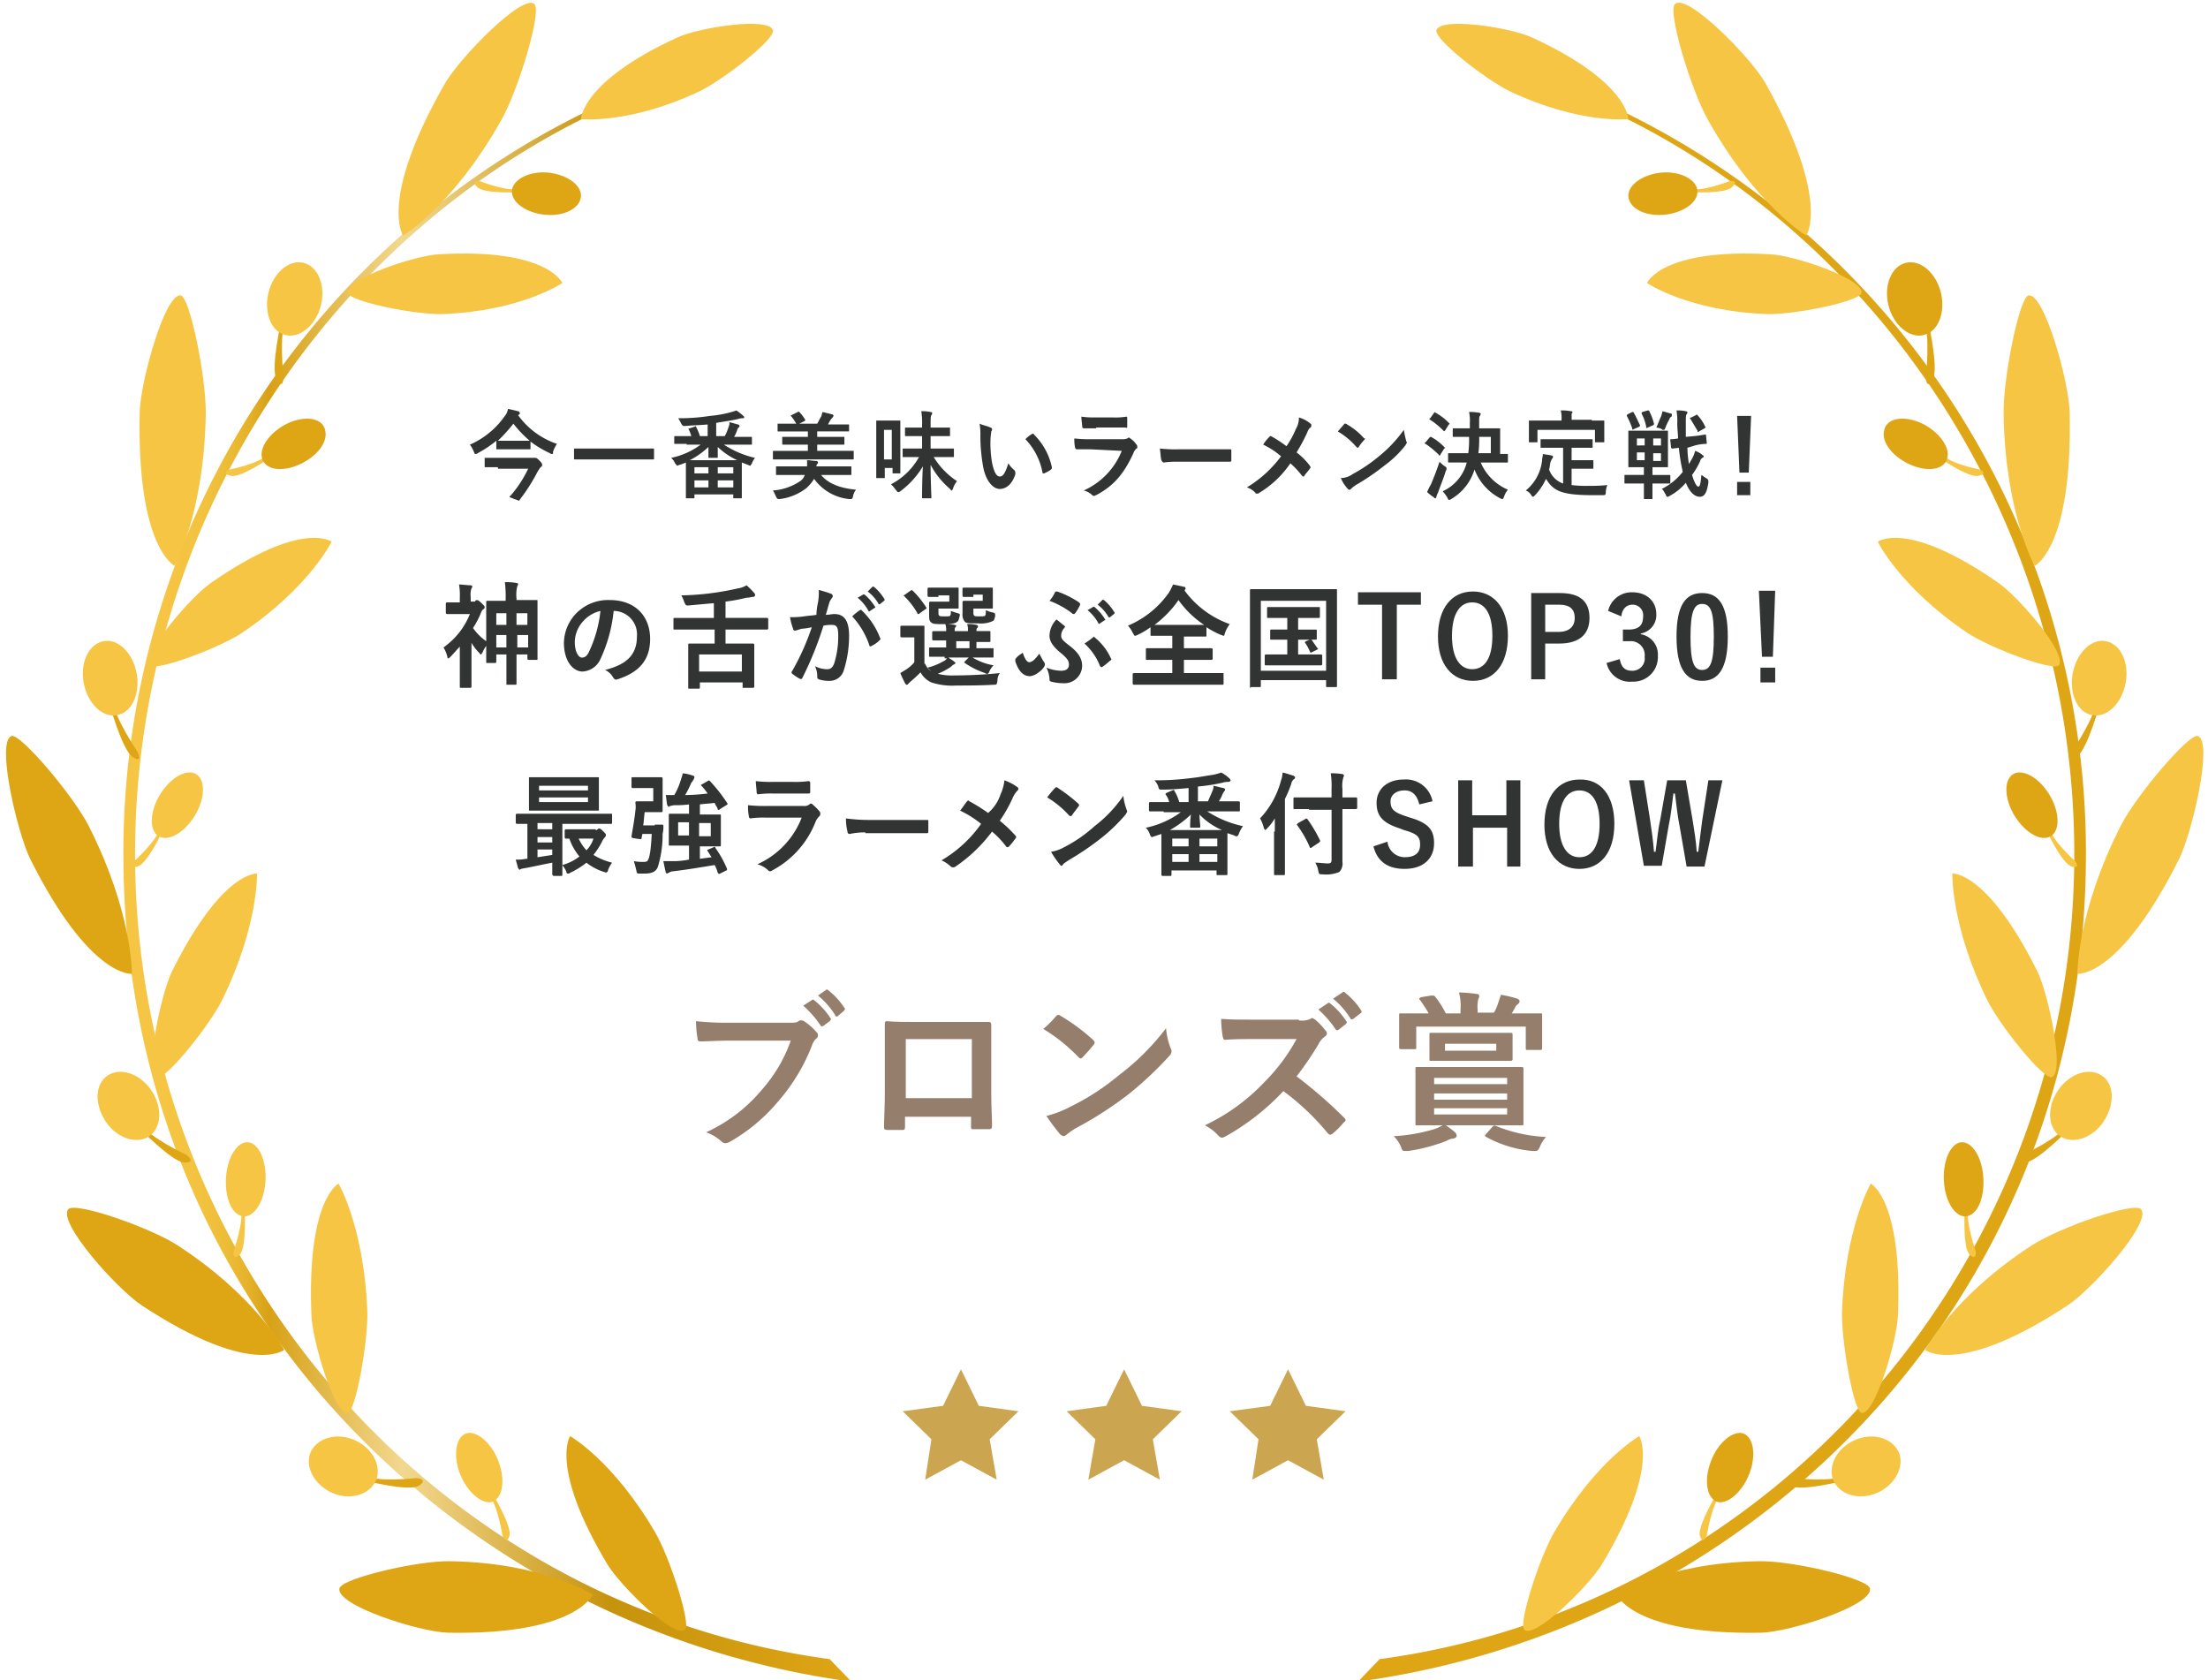 <svg xmlns="http://www.w3.org/2000/svg" xmlns:xlink="http://www.w3.org/1999/xlink" width="347" height="264" viewBox="0 0 347 264">
  <defs>
    <clipPath id="clip-path">
      <rect id="長方形_6489" data-name="長方形 6489" width="347" height="264" transform="translate(-0.302 -0.034)" fill="#c97474"/>
    </clipPath>
    <linearGradient id="linear-gradient" y1="0.5" x2="1" y2="0.5" gradientUnits="objectBoundingBox">
      <stop offset="0.049" stop-color="#f5c543"/>
      <stop offset="0.104" stop-color="#f3c340"/>
      <stop offset="0.141" stop-color="#edbc37"/>
      <stop offset="0.173" stop-color="#e4b028"/>
      <stop offset="0.198" stop-color="#d8a116"/>
      <stop offset="0.383" stop-color="#f2d88f"/>
      <stop offset="0.67" stop-color="#c6930d"/>
      <stop offset="1" stop-color="#dea515"/>
    </linearGradient>
    <linearGradient id="linear-gradient-2" x1="-32.559" y1="-385.754" x2="-32.188" y2="-385.754" xlink:href="#linear-gradient"/>
    <linearGradient id="linear-gradient-3" x1="-151.635" y1="-185.328" x2="-151.016" y2="-185.328" xlink:href="#linear-gradient"/>
    <linearGradient id="linear-gradient-4" x1="1157.055" y1="-836.297" x2="1159.245" y2="-836.297" xlink:href="#linear-gradient"/>
    <linearGradient id="linear-gradient-5" x1="996.54" y1="38.48" x2="997.426" y2="38.48" xlink:href="#linear-gradient"/>
    <linearGradient id="linear-gradient-6" x1="-306.986" y1="4128.583" x2="-305.982" y2="4128.583" xlink:href="#linear-gradient"/>
    <linearGradient id="linear-gradient-7" x1="1084.388" y1="392.098" x2="1085.217" y2="392.098" xlink:href="#linear-gradient"/>
    <linearGradient id="linear-gradient-8" x1="-74.862" y1="-303.899" x2="-74.416" y2="-303.899" xlink:href="#linear-gradient"/>
    <linearGradient id="linear-gradient-9" x1="2.848" y1="-106.697" x2="4.199" y2="-106.697" xlink:href="#linear-gradient"/>
    <linearGradient id="linear-gradient-10" x1="1473.781" y1="-579.873" x2="1478.508" y2="-579.873" xlink:href="#linear-gradient"/>
    <linearGradient id="linear-gradient-11" x1="753.089" y1="-80.302" x2="754.136" y2="-80.302" xlink:href="#linear-gradient"/>
    <linearGradient id="linear-gradient-12" x1="-722.123" y1="1509.695" x2="-720.861" y2="1509.695" xlink:href="#linear-gradient"/>
    <linearGradient id="linear-gradient-13" x1="1186.556" y1="622.912" x2="1187.453" y2="622.912" xlink:href="#linear-gradient"/>
    <linearGradient id="linear-gradient-14" x1="-101.741" y1="-263.898" x2="-100.985" y2="-263.898" xlink:href="#linear-gradient"/>
    <linearGradient id="linear-gradient-15" x1="218.79" y1="-106.912" x2="219.564" y2="-106.912" xlink:href="#linear-gradient"/>
    <linearGradient id="linear-gradient-16" x1="449.227" y1="-420.388" x2="450.894" y2="-420.388" xlink:href="#linear-gradient"/>
    <linearGradient id="linear-gradient-17" x1="219.848" y1="-77.544" x2="220.692" y2="-77.544" xlink:href="#linear-gradient"/>
    <linearGradient id="linear-gradient-18" x1="-1821.557" y1="894.564" x2="-1819.281" y2="894.564" xlink:href="#linear-gradient"/>
    <linearGradient id="linear-gradient-19" x1="1139.077" y1="779.418" x2="1140.062" y2="779.418" xlink:href="#linear-gradient"/>
    <linearGradient id="linear-gradient-20" x1="18.9" y1="-284.678" x2="20.257" y2="-284.678" xlink:href="#linear-gradient"/>
    <linearGradient id="linear-gradient-21" x1="240.527" y1="-223.147" x2="240.98" y2="-223.147" xlink:href="#linear-gradient"/>
    <linearGradient id="linear-gradient-22" x1="455.585" y1="-268.138" x2="456.686" y2="-268.138" xlink:href="#linear-gradient"/>
    <linearGradient id="linear-gradient-23" x1="-75.471" y1="101.376" x2="-74.783" y2="101.376" xlink:href="#linear-gradient"/>
    <linearGradient id="linear-gradient-24" x1="-4950.224" y1="615.659" x2="-4945.03" y2="615.659" xlink:href="#linear-gradient"/>
    <linearGradient id="linear-gradient-25" x1="814.295" y1="903.696" x2="815.275" y2="903.696" xlink:href="#linear-gradient"/>
    <linearGradient id="linear-gradient-26" x1="161.526" y1="-358.896" x2="162.162" y2="-358.896" xlink:href="#linear-gradient"/>
    <linearGradient id="linear-gradient-27" x1="267.657" y1="-714.68" x2="268.03" y2="-714.68" xlink:href="#linear-gradient"/>
    <linearGradient id="linear-gradient-28" x1="712.599" y1="89.511" x2="713.607" y2="89.511" xlink:href="#linear-gradient"/>
    <linearGradient id="linear-gradient-29" x1="-202.592" y1="513.298" x2="-201.961" y2="513.298" xlink:href="#linear-gradient"/>
    <linearGradient id="linear-gradient-30" x1="251.534" y1="-827.277" x2="251.923" y2="-827.277" xlink:href="#linear-gradient"/>
    <linearGradient id="linear-gradient-31" x1="-74.337" y1="0.5" x2="-73.337" y2="0.5" xlink:href="#linear-gradient"/>
    <linearGradient id="linear-gradient-32" x1="-70.766" y1="-1117.948" x2="-70.395" y2="-1117.948" xlink:href="#linear-gradient"/>
    <linearGradient id="linear-gradient-33" x1="331.42" y1="-77.22" x2="332.039" y2="-77.22" xlink:href="#linear-gradient"/>
    <linearGradient id="linear-gradient-34" x1="208.332" y1="-194.321" x2="210.522" y2="-194.321" xlink:href="#linear-gradient"/>
    <linearGradient id="linear-gradient-35" x1="-135.23" y1="-153.146" x2="-134.344" y2="-153.146" xlink:href="#linear-gradient"/>
    <linearGradient id="linear-gradient-36" x1="-1130.951" y1="3657.417" x2="-1129.947" y2="3657.417" xlink:href="#linear-gradient"/>
    <linearGradient id="linear-gradient-37" x1="807.556" y1="1225.561" x2="808.384" y2="1225.561" xlink:href="#linear-gradient"/>
    <linearGradient id="linear-gradient-38" x1="29.315" y1="-636.004" x2="29.761" y2="-636.004" xlink:href="#linear-gradient"/>
    <linearGradient id="linear-gradient-39" x1="1104.074" y1="-132.973" x2="1105.424" y2="-132.973" xlink:href="#linear-gradient"/>
    <linearGradient id="linear-gradient-40" x1="1776.194" y1="61.401" x2="1780.921" y2="61.401" xlink:href="#linear-gradient"/>
    <linearGradient id="linear-gradient-41" x1="-572.926" y1="109.431" x2="-571.879" y2="109.431" xlink:href="#linear-gradient"/>
    <linearGradient id="linear-gradient-42" x1="-1542.247" y1="757.325" x2="-1540.985" y2="757.325" xlink:href="#linear-gradient"/>
    <linearGradient id="linear-gradient-43" x1="503.984" y1="1127.464" x2="504.881" y2="1127.464" xlink:href="#linear-gradient"/>
    <linearGradient id="linear-gradient-44" x1="285.444" y1="-399.305" x2="286.2" y2="-399.305" xlink:href="#linear-gradient"/>
    <linearGradient id="linear-gradient-45" x1="694.9" y1="-261.471" x2="695.673" y2="-261.471" xlink:href="#linear-gradient"/>
    <linearGradient id="linear-gradient-46" x1="1364.466" y1="214.861" x2="1366.133" y2="214.861" xlink:href="#linear-gradient"/>
    <linearGradient id="linear-gradient-47" x1="-541.229" y1="497.704" x2="-540.385" y2="497.704" xlink:href="#linear-gradient"/>
    <linearGradient id="linear-gradient-48" x1="-2541.423" y1="137.198" x2="-2539.146" y2="137.198" xlink:href="#linear-gradient"/>
    <linearGradient id="linear-gradient-49" x1="152.503" y1="909.637" x2="153.488" y2="909.637" xlink:href="#linear-gradient"/>
    <linearGradient id="linear-gradient-50" x1="949.989" y1="-310.298" x2="951.346" y2="-310.298" xlink:href="#linear-gradient"/>
    <linearGradient id="linear-gradient-51" x1="371.109" y1="-600.693" x2="371.562" y2="-600.693" xlink:href="#linear-gradient"/>
    <linearGradient id="linear-gradient-52" x1="1461.532" y1="291.38" x2="1462.634" y2="291.38" xlink:href="#linear-gradient"/>
    <linearGradient id="linear-gradient-53" x1="-308.215" y1="1116.714" x2="-307.526" y2="1116.714" xlink:href="#linear-gradient"/>
    <linearGradient id="linear-gradient-54" x1="-4542.431" y1="-134.029" x2="-4537.237" y2="-134.029" xlink:href="#linear-gradient"/>
    <linearGradient id="linear-gradient-55" x1="-116.591" y1="664.222" x2="-115.611" y2="664.222" xlink:href="#linear-gradient"/>
    <linearGradient id="linear-gradient-56" x1="583.302" y1="-271.875" x2="583.938" y2="-271.875" xlink:href="#linear-gradient"/>
    <linearGradient id="linear-gradient-57" x1="227.543" y1="-1581.58" x2="227.916" y2="-1581.58" xlink:href="#linear-gradient"/>
    <linearGradient id="linear-gradient-58" x1="1743.09" y1="-208.494" x2="1744.098" y2="-208.494" xlink:href="#linear-gradient"/>
    <linearGradient id="linear-gradient-59" x1="-14.94" y1="1708.851" x2="-14.309" y2="1708.851" xlink:href="#linear-gradient"/>
    <linearGradient id="linear-gradient-60" x1="424.186" y1="-358.193" x2="424.575" y2="-358.193" xlink:href="#linear-gradient"/>
  </defs>
  <g id="アワード04" transform="translate(0.302 0.034)" clip-path="url(#clip-path)">
    <g id="award_SVG04" transform="translate(0.642 0.386)">
      <g id="グループ_19339" data-name="グループ 19339" transform="translate(0 0)">
        <path id="パス_16553" data-name="パス 16553" d="M95.666,11.1l-4.029,2.564c-43.957,19.9-74.6,65.691-74.6,117.585,0,64.592,47.62,118.2,109.16,126.5l3.419,3.541C67.216,252.863,15.2,201.214,15.2,131.249A129.6,129.6,0,0,1,95.666,11.1Z" transform="translate(3.247 2.55)" fill="url(#linear-gradient)"/>
        <path id="パス_16554" data-name="パス 16554" d="M82.808,205.751s-7.692-5.006-22.345-5.25c-5.128-.122-17.094,2.686-17.461,4.274-.488,2.686,12.577,6.838,17.094,6.96C80.244,212.1,82.808,205.751,82.808,205.751Z" transform="translate(9.389 44.412)" fill-rule="evenodd" fill="url(#linear-gradient-2)"/>
        <path id="パス_16555" data-name="パス 16555" d="M72.8,184.4s6.716,3.785,13.309,15.019c2.32,3.907,5.739,14.53,4.762,15.385-1.587,1.587-10.135-6.838-12.21-10.257C69.508,189.284,72.8,184.4,72.8,184.4Z" transform="translate(15.851 40.854)" fill-rule="evenodd" fill="url(#linear-gradient-3)"/>
        <g id="グループ_19321" data-name="グループ 19321" transform="translate(70.729 224.747)">
          <path id="パス_16556" data-name="パス 16556" d="M64.487,198.468s-.855-5.25-2.2-6.349.488-.488.488-.488,3.175,5.25,2.808,6.838C65.1,200.056,64.487,198.468,64.487,198.468Z" transform="translate(-57.183 -182.331)" fill-rule="evenodd" fill="url(#linear-gradient-4)"/>
          <path id="パス_16557" data-name="パス 16557" d="M64.834,188.888c.977,2.93.366,5.617-1.343,5.983-1.709.244-4.029-1.954-5.006-4.884s-.366-5.617,1.343-5.983C61.537,183.759,63.857,185.835,64.834,188.888Z" transform="translate(-58.018 -183.984)" fill-rule="evenodd" fill="url(#linear-gradient-5)"/>
        </g>
        <g id="グループ_19322" data-name="グループ 19322" transform="translate(47.582 225.314)">
          <path id="パス_16558" data-name="パス 16558" d="M54.57,189.961s-6.471.733-8.3-.488-.366.733-.366.733,7.326,1.954,9.036.977C56.645,190.083,54.57,189.961,54.57,189.961Z" transform="translate(-37.672 -183.427)" fill-rule="evenodd" fill="url(#linear-gradient-6)"/>
          <path id="パス_16559" data-name="パス 16559" d="M45.946,184.878c-2.93-1.1-5.861,0-6.716,2.32-.733,2.32.977,5.128,3.785,6.227,2.93,1.1,5.861,0,6.716-2.32C50.464,188.663,48.755,185.977,45.946,184.878Z" transform="translate(-39.061 -184.449)" fill-rule="evenodd" fill="url(#linear-gradient-7)"/>
        </g>
        <path id="パス_16560" data-name="パス 16560" d="M42.082,177.341s-4.4-8.425-16.85-16.484c-4.4-2.808-16-6.838-17.094-5.617-1.709,2.076,7.692,12.577,11.6,15.141C36.831,181.615,42.082,177.341,42.082,177.341Z" transform="translate(1.641 34.36)" fill-rule="evenodd" fill="url(#linear-gradient-8)"/>
        <path id="パス_16561" data-name="パス 16561" d="M43.687,151.9s4.029,6.96,4.518,20.147c.122,4.64-1.832,15.629-3.053,15.873-2.076.488-5.617-11.356-5.739-15.385C38.681,154.342,43.687,151.9,43.687,151.9Z" transform="translate(8.583 33.671)" fill-rule="evenodd" fill="url(#linear-gradient-9)"/>
        <g id="グループ_19323" data-name="グループ 19323" transform="translate(34.55 179.068)">
          <path id="パス_16562" data-name="パス 16562" d="M29.4,161.959s1.709-5.006,1.1-6.716.611-.122.611-.122.366,6.227-.733,7.326C29.159,163.669,29.4,161.959,29.4,161.959Z" transform="translate(-28.168 -144.833)" fill-rule="evenodd" fill="url(#linear-gradient-10)"/>
          <path id="パス_16563" data-name="パス 16563" d="M34.508,153.688c-.488,3.175-2.32,5.128-3.907,4.4-1.709-.733-2.564-3.785-2.076-6.96s2.32-5.128,3.907-4.4S35,150.513,34.508,153.688Z" transform="translate(-28.388 -146.574)" fill-rule="evenodd" fill="url(#linear-gradient-11)"/>
        </g>
        <g id="グループ_19324" data-name="グループ 19324" transform="translate(14.393 168.002)">
          <path id="パス_16564" data-name="パス 16564" d="M24.69,149.2s-5.983-2.808-6.96-4.762c-1.1-1.954-.611.366-.611.366s5.373,5.617,7.326,5.617S24.69,149.2,24.69,149.2Z" transform="translate(-10.746 -136.153)" fill-rule="evenodd" fill="url(#linear-gradient-12)"/>
          <path id="パス_16565" data-name="パス 16565" d="M19.963,139.939c-1.954-2.442-5.006-3.175-6.838-1.587s-1.587,4.884.366,7.448c1.954,2.442,5.006,3.175,6.838,1.587C22.161,145.678,21.917,142.382,19.963,139.939Z" transform="translate(-11.88 -137.511)" fill-rule="evenodd" fill="url(#linear-gradient-13)"/>
        </g>
        <path id="パス_16566" data-name="パス 16566" d="M19.882,131.667s.122-9.646-6.838-23.322C10.6,103.583,2.3,93.815.956,94.3c-2.442.855.855,15.019,2.93,19.292C13.289,132.4,19.882,131.667,19.882,131.667Z" transform="translate(-0.092 20.937)" fill-rule="evenodd" fill="url(#linear-gradient-14)"/>
        <path id="パス_16567" data-name="パス 16567" d="M35.369,112s.244,8.181-5.495,19.9c-2.076,4.151-8.913,12.577-10.135,12.088-2.076-.733.488-12.821,2.2-16.484C29.875,111.512,35.369,112,35.369,112Z" transform="translate(4.079 24.852)" fill-rule="evenodd" fill="url(#linear-gradient-15)"/>
        <g id="グループ_19325" data-name="グループ 19325" transform="translate(19.838 120.96)">
          <path id="パス_16568" data-name="パス 16568" d="M16.658,111.492s3.785-3.419,4.029-5.25.611.122.611.122-2.564,5.617-4.151,5.983C15.681,112.713,16.658,111.492,16.658,111.492Z" transform="translate(-16.339 -97.553)" fill-rule="evenodd" fill="url(#linear-gradient-16)"/>
          <path id="パス_16569" data-name="パス 16569" d="M24.893,106.818c-1.954,2.442-4.4,3.175-5.495,1.709s-.488-4.64,1.465-7.082,4.4-3.175,5.495-1.709S26.846,104.376,24.893,106.818Z" transform="translate(-15.783 -98.984)" fill-rule="evenodd" fill="url(#linear-gradient-17)"/>
        </g>
        <g id="グループ_19326" data-name="グループ 19326" transform="translate(12.073 100.278)">
          <path id="パス_16570" data-name="パス 16570" d="M17.818,97.923s-3.785-5.617-3.785-7.937-.733,0-.733,0,2.076,7.692,3.785,8.791S17.818,97.923,17.818,97.923Z" transform="translate(-9.246 -80.52)" fill-rule="evenodd" fill="url(#linear-gradient-18)"/>
          <path id="パス_16571" data-name="パス 16571" d="M18.43,87.118c-.611-3.175-2.93-5.495-5.25-5.006s-3.663,3.419-3.053,6.594,2.93,5.495,5.25,5.006C17.7,93.345,19.04,90.293,18.43,87.118Z" transform="translate(-9.98 -82.047)" fill-rule="evenodd" fill="url(#linear-gradient-19)"/>
        </g>
        <path id="パス_16572" data-name="パス 16572" d="M22.8,80.094s4.64-8.3,4.884-23.81c.122-5.495-2.442-18.315-3.907-18.682-2.442-.488-6.349,13.431-6.471,18.315C16.817,77.286,22.8,80.094,22.8,80.094Z" transform="translate(3.706 8.405)" fill-rule="evenodd" fill="url(#linear-gradient-20)"/>
        <path id="パス_16573" data-name="パス 16573" d="M47.183,69.412s-3.541,7.2-14.042,14.286C29.478,86.14,19.587,89.8,18.733,88.826c-1.465-1.709,6.349-10.867,9.646-13.065C42.665,65.871,47.183,69.412,47.183,69.412Z" transform="translate(3.988 15.303)" fill-rule="evenodd" fill="url(#linear-gradient-21)"/>
        <g id="グループ_19327" data-name="グループ 19327" transform="translate(34.559 65.368)">
          <path id="パス_16574" data-name="パス 16574" d="M29.012,60.541s4.884-.977,5.983-2.442.488.488.488.488-4.884,3.419-6.349,2.93C27.546,61.151,29.012,60.541,29.012,60.541Z" transform="translate(-28.395 -52.55)" fill-rule="evenodd" fill="url(#linear-gradient-22)"/>
          <path id="パス_16575" data-name="パス 16575" d="M38.5,60.836c-2.808,1.1-5.25.488-5.495-1.465C32.759,57.539,34.835,55.1,37.521,54c2.808-1.1,5.25-.488,5.495,1.465C43.382,57.417,41.307,59.737,38.5,60.836Z" transform="translate(-27.381 -53.456)" fill-rule="evenodd" fill="url(#linear-gradient-23)"/>
        </g>
        <g id="グループ_19328" data-name="グループ 19328" transform="translate(41.024 40.791)">
          <path id="パス_16576" data-name="パス 16576" d="M36.051,49.89s-.733-6.96.366-8.913-.611-.366-.611-.366-1.832,7.815-.855,9.646C36.051,52.088,36.051,49.89,36.051,49.89Z" transform="translate(-33.474 -31.853)" fill-rule="evenodd" fill="url(#linear-gradient-24)"/>
          <path id="パス_16577" data-name="パス 16577" d="M42.005,40.62c.977-3.053,0-6.227-2.2-7.082s-4.762.977-5.739,4.029,0,6.349,2.2,7.082C38.342,45.5,41.028,43.673,42.005,40.62Z" transform="translate(-33.69 -33.328)" fill-rule="evenodd" fill="url(#linear-gradient-25)"/>
        </g>
        <path id="パス_16578" data-name="パス 16578" d="M51.329,36.521s7.815-4.64,15.385-18.071C69.4,13.81,73.185,1.234,71.964.135,70.133-1.575,60.242,8.56,57.922,12.589,47.421,30.9,51.329,36.521,51.329,36.521Z" transform="translate(11.075 0.084)" fill-rule="evenodd" fill="url(#linear-gradient-26)"/>
        <path id="パス_16579" data-name="パス 16579" d="M77.8,36.839s-6.471,4.4-18.8,4.884c-4.274.122-14.53-1.954-14.9-3.3-.488-2.2,10.623-5.983,14.408-6.105C75.483,31.344,77.8,36.839,77.8,36.839Z" transform="translate(9.632 7.215)" fill-rule="evenodd" fill="url(#linear-gradient-27)"/>
        <g id="グループ_19329" data-name="グループ 19329" transform="translate(73.616 26.667)">
          <path id="パス_16580" data-name="パス 16580" d="M61.259,22.9s4.64,1.832,6.227,1.1c1.587-.611.122.611.122.611s-5.861.366-6.838-.855C59.671,22.66,61.259,22.9,61.259,22.9Z" transform="translate(-60.383 -21.513)" fill-rule="evenodd" fill="url(#linear-gradient-28)"/>
          <path id="パス_16581" data-name="パス 16581" d="M69.473,28.28c-2.93-.611-4.762-2.442-4.151-4.151s3.541-2.808,6.471-2.2,4.762,2.442,4.151,4.151C75.334,27.914,72.4,28.891,69.473,28.28Z" transform="translate(-59.317 -21.76)" fill-rule="evenodd" fill="url(#linear-gradient-29)"/>
        </g>
        <path id="パス_16582" data-name="パス 16582" d="M74.1,17.609s7.448.855,18.437-4.274c3.907-1.832,12.088-8.3,11.722-9.646-.488-2.2-11.6-.488-15.019,1.1C74.1,11.748,74.1,17.609,74.1,17.609Z" transform="translate(16.265 0.681)" fill-rule="evenodd" fill="url(#linear-gradient-30)"/>
        <path id="パス_16583" data-name="パス 16583" d="M208.045,11.1l4.029,2.564c43.957,19.9,74.6,65.691,74.6,117.585,0,64.592-47.62,118.2-109.16,126.5l-3.419,3.541c62.394-8.425,114.41-60.075,114.41-130.039A129.6,129.6,0,0,0,208.045,11.1Z" transform="translate(38.368 2.55)" fill="url(#linear-gradient-31)"/>
        <path id="パス_16584" data-name="パス 16584" d="M207.4,205.751s7.692-5.006,22.345-5.25c5.128-.122,17.094,2.686,17.461,4.274.488,2.686-12.577,6.838-17.094,6.96C209.964,212.1,207.4,205.751,207.4,205.751Z" transform="translate(45.728 44.412)" fill-rule="evenodd" fill="url(#linear-gradient-32)"/>
        <path id="パス_16585" data-name="パス 16585" d="M213.6,184.4s-6.716,3.785-13.309,15.019c-2.32,3.907-5.739,14.53-4.762,15.385,1.587,1.587,10.135-6.838,12.21-10.257C216.9,189.284,213.6,184.4,213.6,184.4Z" transform="translate(43.067 40.854)" fill-rule="evenodd" fill="url(#linear-gradient-33)"/>
        <g id="グループ_19330" data-name="グループ 19330" transform="translate(266.164 224.747)">
          <path id="パス_16586" data-name="パス 16586" d="M219.2,198.468s.855-5.25,2.2-6.349-.488-.488-.488-.488-3.175,5.25-2.808,6.838C218.594,200.056,219.2,198.468,219.2,198.468Z" transform="translate(-218.076 -182.331)" fill-rule="evenodd" fill="url(#linear-gradient-34)"/>
          <path id="パス_16587" data-name="パス 16587" d="M219.484,188.888c-.977,2.93-.366,5.617,1.343,5.983,1.709.244,4.029-1.954,5.006-4.884s.366-5.617-1.343-5.983C222.781,183.759,220.461,185.835,219.484,188.888Z" transform="translate(-217.868 -183.984)" fill-rule="evenodd" fill="url(#linear-gradient-35)"/>
        </g>
        <g id="グループ_19331" data-name="グループ 19331" transform="translate(279.804 225.314)">
          <path id="パス_16588" data-name="パス 16588" d="M230.289,189.961s6.471.733,8.3-.488.366.733.366.733-7.326,1.954-9.036.977C228.213,190.083,230.289,189.961,230.289,189.961Z" transform="translate(-229.247 -183.427)" fill-rule="evenodd" fill="url(#linear-gradient-36)"/>
          <path id="パス_16589" data-name="パス 16589" d="M239.016,184.878c2.93-1.1,5.861,0,6.716,2.32.733,2.32-.977,5.128-3.785,6.227-2.93,1.1-5.861,0-6.716-2.32C234.5,188.663,236.208,185.977,239.016,184.878Z" transform="translate(-227.962 -184.449)" fill-rule="evenodd" fill="url(#linear-gradient-37)"/>
        </g>
        <path id="パス_16590" data-name="パス 16590" d="M247.1,177.341s4.4-8.425,16.85-16.484c4.4-2.808,16-6.838,17.094-5.617,1.709,2.076-7.692,12.577-11.6,15.141C252.35,181.615,247.1,177.341,247.1,177.341Z" transform="translate(54.503 34.36)" fill-rule="evenodd" fill="url(#linear-gradient-38)"/>
        <path id="パス_16591" data-name="パス 16591" d="M240.919,151.9s-4.029,6.96-4.518,20.147c-.122,4.64,1.832,15.629,3.053,15.873,2.076.488,5.617-11.356,5.739-15.385C245.925,154.342,240.919,151.9,240.919,151.9Z" transform="translate(52.137 33.671)" fill-rule="evenodd" fill="url(#linear-gradient-39)"/>
        <g id="グループ_19332" data-name="グループ 19332" transform="translate(304.529 179.068)">
          <path id="パス_16592" data-name="パス 16592" d="M253.92,161.959s-1.709-5.006-1.1-6.716-.61-.122-.61-.122-.366,6.227.733,7.326C254.164,163.669,253.92,161.959,253.92,161.959Z" transform="translate(-248.91 -144.833)" fill-rule="evenodd" fill="url(#linear-gradient-40)"/>
          <path id="パス_16593" data-name="パス 16593" d="M249.623,153.688c.488,3.175,2.32,5.128,3.907,4.4,1.709-.733,2.564-3.785,2.076-6.96s-2.32-5.128-3.907-4.4S249.134,150.513,249.623,153.688Z" transform="translate(-249.496 -146.574)" fill-rule="evenodd" fill="url(#linear-gradient-41)"/>
        </g>
        <g id="グループ_19333" data-name="グループ 19333" transform="translate(316.295 168.002)">
          <path id="パス_16594" data-name="パス 16594" d="M259.825,149.2s5.983-2.808,6.96-4.762c1.1-1.954.611.366.611.366s-5.373,5.617-7.326,5.617S259.825,149.2,259.825,149.2Z" transform="translate(-259.133 -136.153)" fill-rule="evenodd" fill="url(#linear-gradient-42)"/>
          <path id="パス_16595" data-name="パス 16595" d="M264.792,139.939c1.954-2.442,5.006-3.175,6.838-1.587s1.587,4.884-.366,7.448c-1.954,2.442-5.006,3.175-6.838,1.587C262.594,145.678,262.838,142.382,264.792,139.939Z" transform="translate(-258.239 -137.511)" fill-rule="evenodd" fill="url(#linear-gradient-43)"/>
        </g>
        <path id="パス_16596" data-name="パス 16596" d="M266.7,131.667s-.122-9.646,6.838-23.322c2.442-4.762,10.745-14.53,12.088-14.042,2.442.855-.855,15.019-2.93,19.292C273.294,132.4,266.7,131.667,266.7,131.667Z" transform="translate(58.835 20.937)" fill-rule="evenodd" fill="url(#linear-gradient-44)"/>
        <path id="パス_16597" data-name="パス 16597" d="M250.6,112s-.244,8.181,5.495,19.9c2.076,4.151,8.913,12.577,10.135,12.088,2.076-.733-.488-12.821-2.2-16.484C256.095,111.512,250.6,112,250.6,112Z" transform="translate(55.276 24.852)" fill-rule="evenodd" fill="url(#linear-gradient-45)"/>
        <g id="グループ_19334" data-name="グループ 19334" transform="translate(314.369 120.96)">
          <path id="パス_16598" data-name="パス 16598" d="M267.24,111.492s-3.785-3.419-4.029-5.25-.611.122-.611.122,2.564,5.617,4.151,5.983C268.217,112.713,267.24,111.492,267.24,111.492Z" transform="translate(-256.441 -97.553)" fill-rule="evenodd" fill="url(#linear-gradient-46)"/>
          <path id="パス_16599" data-name="パス 16599" d="M259.563,106.818c1.954,2.442,4.4,3.175,5.495,1.709s.488-4.64-1.465-7.082-4.4-3.175-5.495-1.709S257.61,104.376,259.563,106.818Z" transform="translate(-257.556 -98.984)" fill-rule="evenodd" fill="url(#linear-gradient-47)"/>
        </g>
        <g id="グループ_19335" data-name="グループ 19335" transform="translate(324.402 100.278)">
          <path id="パス_16600" data-name="パス 16600" d="M266.05,97.923s3.785-5.617,3.785-7.937.733,0,.733,0-2.076,7.692-3.785,8.791S266.05,97.923,266.05,97.923Z" transform="translate(-265.772 -80.52)" fill-rule="evenodd" fill="url(#linear-gradient-48)"/>
          <path id="パス_16601" data-name="パス 16601" d="M266.127,87.118c.61-3.175,2.93-5.495,5.25-5.006s3.663,3.419,3.053,6.594-2.93,5.495-5.25,5.006C266.859,93.345,265.516,90.293,266.127,87.118Z" transform="translate(-265.727 -82.047)" fill-rule="evenodd" fill="url(#linear-gradient-49)"/>
        </g>
        <path id="パス_16602" data-name="パス 16602" d="M262.085,80.094s-4.64-8.3-4.884-23.81c-.122-5.495,2.442-18.315,3.907-18.682,2.442-.488,6.349,13.431,6.471,18.315C268.068,77.286,262.085,80.094,262.085,80.094Z" transform="translate(56.734 8.405)" fill-rule="evenodd" fill="url(#linear-gradient-50)"/>
        <path id="パス_16603" data-name="パス 16603" d="M241,69.412s3.541,7.2,14.042,14.286C258.7,86.14,268.6,89.8,269.45,88.826c1.465-1.709-6.349-10.867-9.646-13.065C245.518,65.871,241,69.412,241,69.412Z" transform="translate(53.155 15.303)" fill-rule="evenodd" fill="url(#linear-gradient-51)"/>
        <g id="グループ_19336" data-name="グループ 19336" transform="translate(295.089 65.368)">
          <path id="パス_16604" data-name="パス 16604" d="M255.3,60.541s-4.884-.977-5.983-2.442-.488.488-.488.488,4.884,3.419,6.349,2.93C256.767,61.151,255.3,60.541,255.3,60.541Z" transform="translate(-240.241 -52.55)" fill-rule="evenodd" fill="url(#linear-gradient-52)"/>
          <path id="パス_16605" data-name="パス 16605" d="M246.325,60.836c2.808,1.1,5.25.488,5.495-1.465.244-1.832-1.832-4.274-4.518-5.373-2.808-1.1-5.25-.488-5.495,1.465C241.441,57.417,243.517,59.737,246.325,60.836Z" transform="translate(-241.766 -53.456)" fill-rule="evenodd" fill="url(#linear-gradient-53)"/>
        </g>
        <g id="グループ_19337" data-name="グループ 19337" transform="translate(295.607 40.791)">
          <path id="パス_16606" data-name="パス 16606" d="M247.333,49.89s.733-6.96-.366-8.913.611-.366.611-.366,1.832,7.815.855,9.646C247.333,52.088,247.333,49.89,247.333,49.89Z" transform="translate(-241.216 -31.853)" fill-rule="evenodd" fill="url(#linear-gradient-54)"/>
          <path id="パス_16607" data-name="パス 16607" d="M242.569,40.62c-.977-3.053,0-6.227,2.2-7.082s4.762.977,5.739,4.029,0,6.349-2.2,7.082C246.232,45.5,243.545,43.673,242.569,40.62Z" transform="translate(-242.19 -33.328)" fill-rule="evenodd" fill="url(#linear-gradient-55)"/>
        </g>
        <path id="パス_16608" data-name="パス 16608" d="M235.578,36.526s-7.815-4.64-15.385-18.071c-2.686-4.64-6.471-17.216-5.25-18.315,1.832-1.832,11.844,8.3,14.164,12.332C239.485,30.91,235.578,36.526,235.578,36.526Z" transform="translate(47.343 0.079)" fill-rule="evenodd" fill="url(#linear-gradient-56)"/>
        <path id="パス_16609" data-name="パス 16609" d="M211.3,36.839s6.471,4.4,18.8,4.884c4.274.122,14.53-1.954,14.9-3.3.488-2.2-10.623-5.983-14.408-6.105C213.62,31.344,211.3,36.839,211.3,36.839Z" transform="translate(46.59 7.215)" fill-rule="evenodd" fill="url(#linear-gradient-57)"/>
        <g id="グループ_19338" data-name="グループ 19338" transform="translate(254.964 26.667)">
          <path id="パス_16610" data-name="パス 16610" d="M223.161,22.9s-4.64,1.832-6.227,1.1c-1.587-.611-.122.611-.122.611s5.861.366,6.838-.855C224.748,22.66,223.161,22.9,223.161,22.9Z" transform="translate(-207.292 -21.513)" fill-rule="evenodd" fill="url(#linear-gradient-58)"/>
          <path id="パス_16611" data-name="パス 16611" d="M215.493,28.28c2.931-.611,4.762-2.442,4.152-4.151s-3.541-2.808-6.471-2.2-4.762,2.442-4.152,4.151C209.632,27.914,212.562,28.891,215.493,28.28Z" transform="translate(-208.904 -21.76)" fill-rule="evenodd" fill="url(#linear-gradient-59)"/>
        </g>
        <path id="パス_16612" data-name="パス 16612" d="M214.362,17.609s-7.448.855-18.438-4.274c-3.907-1.832-12.088-8.3-11.722-9.646.488-2.2,11.6-.488,15.019,1.1C214.362,11.748,214.362,17.609,214.362,17.609Z" transform="translate(40.598 0.681)" fill-rule="evenodd" fill="url(#linear-gradient-60)"/>
      </g>
      <g id="グループ_19340" data-name="グループ 19340" transform="translate(68.753 63.835)">
        <path id="パス_16613" data-name="パス 16613" d="M67.37,53.177a12.4,12.4,0,0,0,6.105,4.518,5.7,5.7,0,0,0-.611,1.221c0,.366,0,.366-.122.366a.449.449,0,0,1-.366-.122,15.567,15.567,0,0,1-3.053-1.832v1.1c0,.122,0,.122-.122.122H64.074c-.122,0-.122,0-.122-.122V57.206a17.471,17.471,0,0,1-2.93,1.954.449.449,0,0,1-.366.122c-.122,0-.122-.122-.244-.366a4.949,4.949,0,0,0-.611-1.1A13.049,13.049,0,0,0,65.295,53.3a2.194,2.194,0,0,0,.488-1.1c.61.122,1.1.244,1.587.366a.263.263,0,0,1,.244.244c.122.122,0,.244-.244.366ZM64.2,61.358H62.242c-.122,0-.122,0-.122-.122V60.015c0-.122,0-.122.122-.122h7.815c.122,0,.244,0,.61.366.488.488.488.611.488.733s0,.244-.244.366a7.232,7.232,0,0,0-.488.733,28.409,28.409,0,0,1-2.808,4.4.12.12,0,0,1-.122.122c-.122,0-.244-.122-.733-.244-.488-.244-.733-.244-.733-.366a.12.12,0,0,1,.122-.122A18.421,18.421,0,0,0,68.958,61.6H64.2Zm0-4.151H69.2a17.661,17.661,0,0,1-2.564-2.686A25.5,25.5,0,0,1,64.2,57.206Z" transform="translate(-55.649 -52.2)" fill="#323333"/>
        <path id="パス_16614" data-name="パス 16614" d="M75.154,59.009H73.322c-.122,0-.122,0-.122-.122V57.422c0-.122,0-.122.122-.122H85.654c.122,0,.122,0,.122.122v1.465c0,.122,0,.122-.122.122h-10.5Z" transform="translate(-52.687 -51.073)" fill="#323333"/>
        <path id="パス_16615" data-name="パス 16615" d="M88.142,57.65H86.311c-.122,0-.122,0-.122-.122v-.977c0-.122,0-.122.122-.122h2.564a8.4,8.4,0,0,0-.366-.977c-.122-.122-.122-.244.122-.244l.733-.244c.244-.122.244-.122.244,0a7.471,7.471,0,0,1,.611,1.465h1.221V54.6c-1.221.122-2.32.122-3.541.244-.366,0-.366,0-.611-.366a5.309,5.309,0,0,0-.488-.855,31.041,31.041,0,0,0,5.006-.366,18.293,18.293,0,0,0,2.93-.488c.488-.122.855-.244,1.221-.366a8.609,8.609,0,0,1,1.1.855c.122.122.122.122.122.244s-.122.122-.244.122a2.148,2.148,0,0,0-.733.122c-.977.244-2.076.366-3.419.611v2.076h1.343a7.468,7.468,0,0,0,.61-1.465,1.322,1.322,0,0,0,.122-.733c.488.122.855.244,1.343.366a.263.263,0,0,1,.244.244c0,.122,0,.122-.122.244-.122,0-.122.122-.244.366a4.337,4.337,0,0,1-.488,1.1h2.686c.122,0,.122,0,.122.122v.977c0,.122,0,.122-.122.122H94a15.086,15.086,0,0,0,4.884,2.076,3.061,3.061,0,0,0-.488.855,1.512,1.512,0,0,1-.244.366c-.122,0-.122,0-.366-.122-.366-.122-.611-.244-.977-.366v5.495c0,.122,0,.122-.122.122h-1.1c-.122,0-.122,0-.122-.122v-.488H89.363v.488c0,.122,0,.122-.122.122h-1.1c-.122,0-.122,0-.122-.122V60.581a8.41,8.41,0,0,1-.977.366c-.122,0-.244.122-.366.122s-.122-.122-.366-.366a2.19,2.19,0,0,0-.611-.855,11.646,11.646,0,0,0,4.64-2.076h-2.2Zm7.937,2.564a11.2,11.2,0,0,1-3.053-2.076v1.587c0,.122,0,.122-.122.122H91.683c-.122,0-.122,0-.122-.122V58.139a12.689,12.689,0,0,1-2.93,2.076ZM89.363,62.29h2.2v-.977h-2.2Zm2.2,2.2v-1.1h-2.2v1.1Zm1.465-3.175v.977h2.442v-.977Zm2.442,3.175v-1.1H93.026v1.1Z" transform="translate(-49.924 -52.156)" fill="#323333"/>
        <path id="パス_16616" data-name="パス 16616" d="M106.37,62.5c1.1,1.343,2.93,2.076,5.495,2.32a2.3,2.3,0,0,0-.488,1.1c-.122.366-.122.366-.366.366h-.244a7.718,7.718,0,0,1-5.495-3.175,6.475,6.475,0,0,1-1.221,1.465A8.555,8.555,0,0,1,99.9,66.285h-.244q-.183,0-.366-.366a7.253,7.253,0,0,0-.488-.977,8.745,8.745,0,0,0,4.274-1.465,1.9,1.9,0,0,0,.733-.977h-4.4c-.122,0-.122,0-.122-.122v-1.1c0-.122,0-.122.122-.122h4.762V60.18c.488,0,.977.122,1.465.122a.263.263,0,0,1,.244.244c0,.122,0,.122-.122.244a.535.535,0,0,0-.122.366h5.373c.122,0,.122,0,.122.122v1.1c0,.122,0,.122-.122.122h-4.64Zm-5.617-2.442H98.922c-.122,0-.122,0-.122-.122v-1.1c0-.122,0-.122.122-.122h5.373v-.977h-3.907c-.122,0-.122,0-.122-.122v-.977c0-.122,0-.122.122-.122h3.907v-.855h-4.64c-.122,0-.122,0-.122-.122v-.977c0-.122,0-.122.122-.122h2.808a8.569,8.569,0,0,0-.733-1.1l-.122-.122a.12.12,0,0,1,.122-.122l.977-.488a.169.169,0,0,1,.244,0,6.709,6.709,0,0,1,.855,1.1c.122.122.122.244-.122.366l-.733.366h2.808c.244-.366.366-.733.611-1.1.122-.244.122-.488.244-.733l1.465.366a.263.263,0,0,1,.244.244c0,.122-.122.122-.122.244l-.244.244a5.31,5.31,0,0,0-.488.855h3.175c.122,0,.122,0,.122.122v.855c0,.122,0,.122-.122.122H105.76v.855h4.152c.122,0,.122,0,.122.122v.977c0,.122,0,.122-.122.122H105.76v.977h5.617c.122,0,.122,0,.122.122v1.1c0,.122,0,.122-.122.122H100.754Z" transform="translate(-47.029 -52.121)" fill="#323333"/>
        <path id="パス_16617" data-name="パス 16617" d="M115.885,58.849v3.3c0,.122,0,.122-.122.122h-.977c-.122,0-.122,0-.122-.122v-.733h-1.221v1.465c0,.122,0,.122-.122.122h-1.1c-.122,0-.122,0-.122-.122V54.087c0-.122,0-.122.122-.122h3.541c.122,0,.122,0,.122.122v4.762Zm-2.564-3.419v4.64h1.221V55.43Zm5.006,4.274h-1.954c-.122,0-.122,0-.122-.122v-1.1c0-.122,0-.122.122-.122h2.93V56.407H116.74c-.122,0-.122,0-.122-.122v-1.1c0-.122,0-.122.122-.122H119.3V54.7a11.214,11.214,0,0,0-.122-2.2,5.945,5.945,0,0,1,1.465.122.426.426,0,0,1,.244.122.449.449,0,0,1-.122.366c-.122.244-.122.488-.122,1.587v.366h2.93c.122,0,.122,0,.122.122v1.1c0,.122,0,.122-.122.122h-2.93v1.954h3.541c.122,0,.122,0,.122.122v1.1c0,.122,0,.122-.122.122h-3.053a12.026,12.026,0,0,0,3.663,3.785,3.2,3.2,0,0,0-.611,1.1c-.122.244-.122.366-.244.366s-.122-.122-.244-.244a13.033,13.033,0,0,1-3.053-3.785c0,2.442.122,4.762.122,5.128,0,.122,0,.122-.122.122h-1.221c-.122,0-.122,0-.122-.122,0-.244,0-2.564.122-4.884a13.4,13.4,0,0,1-3.541,3.907.449.449,0,0,1-.366.122c-.122,0-.122-.122-.366-.366a5.309,5.309,0,0,0-.733-.855,10.608,10.608,0,0,0,4.4-4.274h-.488Z" transform="translate(-44.089 -52.134)" fill="#323333"/>
        <path id="パス_16618" data-name="パス 16618" d="M127.109,54.711a.263.263,0,0,1,.244.244.449.449,0,0,1-.122.366c0,.122-.122.855-.122,1.465a17.921,17.921,0,0,0,.244,3.419c.244,1.221.611,2.2,1.221,2.2.488,0,.855-.488,1.343-2.076a4.433,4.433,0,0,0,.977,1.1.915.915,0,0,1,.122.61c-.488,1.587-1.465,2.32-2.442,2.32-1.1,0-2.32-1.343-2.686-3.907a27.838,27.838,0,0,1-.366-4.4A9.87,9.87,0,0,0,125.4,54.1C125.888,54.344,126.621,54.466,127.109,54.711Zm6.594.977h.122a.12.12,0,0,1,.122.122,10.124,10.124,0,0,1,2.808,5.128c0,.244,0,.244-.122.366a4.948,4.948,0,0,1-1.1.611c-.122,0-.244,0-.244-.122a10.316,10.316,0,0,0-2.686-5.25A4.434,4.434,0,0,1,133.7,55.687Z" transform="translate(-41.149 -51.78)" fill="#323333"/>
        <path id="パス_16619" data-name="パス 16619" d="M140.164,58.328h-2.2a.263.263,0,0,1-.244-.244,5.475,5.475,0,0,1-.122-1.465,18.9,18.9,0,0,0,2.686.122h4.884a1.549,1.549,0,0,0,.733-.122c.122,0,.122-.122.244-.122s.122,0,.244.122a3.716,3.716,0,0,1,.977.977.449.449,0,0,1,.122.366c0,.122,0,.244-.122.244a1.557,1.557,0,0,0-.488.733c-1.465,3.175-3.053,5.128-5.861,6.594a.426.426,0,0,0-.244.122.449.449,0,0,1-.366-.122,2.911,2.911,0,0,0-1.343-.733,11.479,11.479,0,0,0,5.983-6.227Zm.855-3.3h-1.954c-.122,0-.244-.122-.244-.366,0-.366-.122-.977-.122-1.465a14.021,14.021,0,0,0,2.32.122h2.564a10.578,10.578,0,0,0,2.2-.122c.122,0,.122.122.122.244v1.221c0,.244,0,.366-.244.244h-4.64Z" transform="translate(-38.453 -51.979)" fill="#323333"/>
        <path id="パス_16620" data-name="パス 16620" d="M151.286,59.376a14.022,14.022,0,0,0-2.076.122q-.183,0-.366-.366c-.122-.366-.122-1.1-.244-1.832a21.7,21.7,0,0,0,3.053.122h7.937c.244,0,.244,0,.244.244v1.465c0,.122,0,.244-.244.244h-8.3Z" transform="translate(-36.021 -51.073)" fill="#323333"/>
        <path id="パス_16621" data-name="パス 16621" d="M167.492,55.132a3.445,3.445,0,0,0,.488-1.832,5.133,5.133,0,0,1,1.832.977c.122.122.122.122.122.244a.449.449,0,0,1-.122.366c-.244.122-.366.366-.61.977a31.78,31.78,0,0,1-1.587,2.93,11.092,11.092,0,0,1,2.076,2.076c0,.122.122.122.122.244a.378.378,0,0,1-.122.244c-.244.366-.61.733-.855,1.1a.12.12,0,0,1-.122.122c-.122,0-.122,0-.244-.122a14.694,14.694,0,0,0-1.831-1.954,15.681,15.681,0,0,1-4.884,4.64.449.449,0,0,1-.366.122c-.122,0-.244,0-.244-.122a3.162,3.162,0,0,0-1.343-.855,18.622,18.622,0,0,0,5.372-4.884,12.414,12.414,0,0,0-2.808-1.832,5.946,5.946,0,0,1,.977-1.221l.122-.122h.122a20.4,20.4,0,0,1,2.442,1.587A14.584,14.584,0,0,0,167.492,55.132Z" transform="translate(-33.546 -51.957)" fill="#323333"/>
        <path id="パス_16622" data-name="パス 16622" d="M172.477,54.222c0-.122.122-.122.244-.122a.378.378,0,0,1,.244.122,10.647,10.647,0,0,1,2.686,2.2c.122-.122.122,0,.122,0a.378.378,0,0,1-.122.244,6.713,6.713,0,0,0-.855,1.1l-.122.122a.378.378,0,0,1-.244-.122,11.162,11.162,0,0,0-2.93-2.442C171.866,54.955,172.233,54.466,172.477,54.222Zm1.343,7.815a24.753,24.753,0,0,0,4.152-2.808,20.805,20.805,0,0,0,3.907-4.151c.122.733.244,1.221.366,1.709a.426.426,0,0,0,.122.244c0,.122-.122.244-.244.488a16.482,16.482,0,0,1-3.3,3.175,36.393,36.393,0,0,1-4.274,2.93,4.557,4.557,0,0,0-.977.733c-.122.122-.122.122-.244.122s-.122,0-.244-.122a5.891,5.891,0,0,1-1.1-1.709A3.221,3.221,0,0,0,173.82,62.037Z" transform="translate(-30.96 -51.78)" fill="#323333"/>
        <path id="パス_16623" data-name="パス 16623" d="M183.433,56.629c.122-.122.122-.122.244-.122a8.536,8.536,0,0,1,2.076,1.587l.122.122a.12.12,0,0,1-.122.122l-.611.977a.122.122,0,1,1-.244,0,14.056,14.056,0,0,0-2.076-1.709.122.122,0,1,1,0-.244Zm.244,7.326c.366-.855.855-2.076,1.343-3.541a5.311,5.311,0,0,0,.855.733c.244.122.244.244.244.366s0,.122-.122.366c-.366,1.221-.855,2.32-1.221,3.419a2.062,2.062,0,0,0-.244.611.426.426,0,0,1-.122.244c-.122,0-.244,0-.244-.122a6.709,6.709,0,0,1-1.1-.855A11.3,11.3,0,0,1,183.677,63.956Zm.488-11.233c.122-.122.122-.122.244,0a8.537,8.537,0,0,1,2.076,1.587l.122.122a.12.12,0,0,1-.122.122l-.611.977c-.122.122-.122.122-.244,0a12.8,12.8,0,0,0-2.076-1.709.122.122,0,0,1,0-.244Zm4.274,7.815h-1.954c-.122,0-.122,0-.122-.122V59.194c0-.122,0-.122.122-.122h3.053a16.38,16.38,0,0,0,.122-2.564h-2.442c-.122,0-.122,0-.122-.122v-1.1c0-.122,0-.122.122-.122h2.564v-.855a6.489,6.489,0,0,0-.122-1.709,6.962,6.962,0,0,1,1.587.122.426.426,0,0,1,.244.122c0,.122,0,.122-.122.366-.122.122-.122.366-.122.855v1.1h3.175c.122,0,.122,0,.122.122v3.907h1.1c.122,0,.122,0,.122.122v1.1c0,.122,0,.122-.122.122h-4.152a8.123,8.123,0,0,0,4.274,4.274,3.2,3.2,0,0,0-.61,1.1c-.122.244-.122.366-.244.366s-.122,0-.366-.122a8.527,8.527,0,0,1-4.029-4.518,8.128,8.128,0,0,1-3.663,4.64.449.449,0,0,1-.366.122c-.122,0-.122-.122-.244-.366a6.777,6.777,0,0,0-.733-.977,6.809,6.809,0,0,0,3.785-4.518h-.855Zm4.64-1.465V56.507h-1.832a16.386,16.386,0,0,1-.122,2.564Z" transform="translate(-28.485 -52.112)" fill="#323333"/>
        <path id="パス_16624" data-name="パス 16624" d="M200.1,58.261h-1.954c-.122,0-.122,0-.122-.122v-1.1c0-.122,0-.122.122-.122h7.937c.122,0,.122,0,.122.122v1.1c0,.122,0,.122-.122.122H202.9v1.954h3.3c.122,0,.122,0,.122.122v1.1c0,.122,0,.122-.122.122h-3.3v2.564a18.117,18.117,0,0,0,2.808.122,22.57,22.57,0,0,0,2.808-.122,3.565,3.565,0,0,0-.244,1.1c0,.488-.122.488-.488.488h-1.709c-5.128,0-6.105-.855-7.2-2.564a9.409,9.409,0,0,1-1.709,2.564c-.122.122-.244.244-.366.244s-.122-.122-.244-.244a1.642,1.642,0,0,0-.855-.733,7.07,7.07,0,0,0,2.564-4.762c0-.366.122-.611.122-.977.488.122.977.122,1.343.244.244,0,.244.122.244.244a.426.426,0,0,1-.122.244c-.122.122-.122.244-.244.488-.122.366-.122.855-.244,1.221a3.568,3.568,0,0,0,2.2,2.2V58.261Zm5.983-4.274h1.832c.122,0,.122,0,.122.122v3.175c0,.122,0,.122-.122.122h-1.221c-.122,0-.122,0-.122-.122V55.453h-9.036v1.832c0,.122,0,.122-.122.122h-1.1c-.122,0-.122,0-.122-.122V54.109c0-.122,0-.122.122-.122h5.006v-.122a5.032,5.032,0,0,0-.122-1.465,6.962,6.962,0,0,1,1.587.122c.122,0,.244,0,.244.122s0,.122-.122.244v.977h3.175Z" transform="translate(-25.611 -52.156)" fill="#323333"/>
        <path id="パス_16625" data-name="パス 16625" d="M210.354,63.878h-1.832c-.122,0-.122,0-.122-.122v-1.1c0-.122,0-.122.122-.122h2.93V61.313h-2.32c-.122,0-.122,0-.122-.122V55.7c0-.122,0-.122.122-.122h5.983c.122,0,.122,0,.122.122v5.495c0,.122,0,.122-.122.122H212.8v1.221h2.686c.122,0,.122,0,.122.122v1.1c0,.122,0,.122-.122.122H212.8V66.2c0,.122,0,.122-.122.122h-1.1c-.122,0-.122,0-.122-.122v-2.32Zm-.733-11.233c.122,0,.244,0,.244.122.366.611.61,1.221.977,1.954,0,.122,0,.122-.122.244l-.855.366c-.244.122-.244.122-.244-.122a13.572,13.572,0,0,0-.855-1.954c0-.122,0-.122.122-.244Zm1.954,5.25V56.8h-1.221v1.1Zm0,2.32V58.994h-1.221v1.221Zm.488-7.815c.122,0,.244,0,.244.122a9.255,9.255,0,0,1,.733,1.954c0,.122,0,.122-.122.244l-.855.366c-.244.122-.244.122-.244-.122a7.052,7.052,0,0,0-.733-2.076c0-.122,0-.122.122-.244Zm.855,4.4v1.1h1.221V56.8Zm1.221,2.32h-1.221v1.221h1.221Zm0-5.739a7.768,7.768,0,0,0,.244-.855c.488.122.855.244,1.343.366.122,0,.122.122.122.244s0,.244-.122.244c-.122.122-.244.244-.244.366a9.89,9.89,0,0,0-.733,1.587c-.122.122-.122.122-.244.122s-.122,0-.244-.122a2.264,2.264,0,0,0-.855-.244C213.65,54.6,213.895,53.865,214.139,53.377Zm4.152,4.884a18.214,18.214,0,0,0,.244,2.564c.122-.244.366-.611.488-.855a5.1,5.1,0,0,0,.488-1.221,3.2,3.2,0,0,1,1.1.611c.122.122.244.122.244.244a.263.263,0,0,1-.244.244,1.305,1.305,0,0,0-.366.611,11.6,11.6,0,0,1-1.221,2.076c.366,1.221.733,1.832.977,1.832s.366-.366.488-1.832c.244.122.488.366.733.488.366.244.366.244.366.733-.244,1.587-.611,2.2-1.343,2.2-.977,0-1.709-.977-2.2-2.2a8.357,8.357,0,0,1-2.564,2.076.449.449,0,0,1-.366.122c-.122,0-.122-.122-.244-.366-.244-.366-.366-.733-.61-.855a9.713,9.713,0,0,0,3.3-2.686,30.713,30.713,0,0,1-.611-3.785l-.977.122c-.122,0-.122,0-.244-.122L215.6,57.04c0-.122,0-.122.122-.122a6.232,6.232,0,0,0,1.1-.122c0-.733-.122-1.465-.122-2.32a9.911,9.911,0,0,0-.122-2.076,5.945,5.945,0,0,1,1.465.122.426.426,0,0,1,.244.122.449.449,0,0,1-.122.366c-.122.122-.122.488-.122,1.465v2.076l1.343-.122c1.1-.122,1.587-.244,1.709-.244s.122,0,.122.122l.122,1.221c0,.122,0,.122-.122.122a7.806,7.806,0,0,0-1.709.244Zm1.343-5.128c.122-.122.122-.122.244,0a6.845,6.845,0,0,1,1.221,1.832c.122.122,0,.122-.122.244l-.855.488c-.244.122-.244.122-.244-.122l-1.1-1.832c-.122-.122-.122-.244.122-.244Z" transform="translate(-22.804 -52.156)" fill="#323333"/>
        <path id="パス_16626" data-name="パス 16626" d="M224.732,62.013h-1.465L222.9,53.1h2.2Zm.244,1.465v2.076H222.9V63.479Z" transform="translate(-19.599 -52.001)" fill="#323333"/>
        <path id="パス_16627" data-name="パス 16627" d="M64.7,86.954c0,.122,0,.244-.244.244H63.238c-.122,0-.122,0-.122-.244V84.512a4.948,4.948,0,0,0-.611,1.1c-.122.122-.122.244-.244.244s-.122-.122-.244-.244A7.839,7.839,0,0,1,60.8,84.024v6.838c0,.122,0,.244-.244.244H59.208c-.244,0-.244,0-.244-.244V84.634c-.488.488-.977,1.1-1.465,1.587-.122.122-.244.244-.366.244s-.122-.122-.122-.244a5.285,5.285,0,0,0-.611-1.465,11.762,11.762,0,0,0,4.151-5.25H57.011c-.122,0-.244,0-.244-.244V77.919c0-.122,0-.244.244-.244h1.954v-.733a9.91,9.91,0,0,0-.122-2.076c.61,0,1.221.122,1.832.122a.426.426,0,0,1,.244.122.449.449,0,0,1-.122.366,3.092,3.092,0,0,0-.122,1.343v.733h.488c.122,0,.244,0,.244-.122a.426.426,0,0,1,.244-.122c.122,0,.366.122.733.488s.488.488.488.611,0,.244-.244.366a1.305,1.305,0,0,0-.366.611A13.921,13.921,0,0,1,61.04,81.7a8.367,8.367,0,0,0,2.076,2.076V77.675c0-.122,0-.244.122-.244h2.93v-.244a17.241,17.241,0,0,0-.122-2.686,9.243,9.243,0,0,1,1.832.122.426.426,0,0,1,.244.122.449.449,0,0,1-.122.366,5.59,5.59,0,0,0-.122,1.954v.244h3.175c.122,0,.122,0,.122.244v8.914c0,.244,0,.244-.122.244H69.831c-.122,0-.244,0-.244-.244v-.611H67.878v4.518c0,.122,0,.244-.122.244H66.412c-.122,0-.122,0-.122-.244V85.856H64.7v1.1Zm1.587-5.739V79.384H64.7v1.832Zm0,3.541V82.8H64.7v1.954Zm1.587-5.373v1.832h1.709V79.384Zm1.832,5.373V82.8H68v1.954Z" transform="translate(-56.4 -47.271)" fill="#323333"/>
        <path id="パス_16628" data-name="パス 16628" d="M79.715,78.509a23.352,23.352,0,0,1-2.076,7.57,3.274,3.274,0,0,1-2.808,1.954c-1.465,0-2.93-1.587-2.93-4.518A6.816,6.816,0,0,1,73.732,79,7,7,0,0,1,79.1,76.8c4.029,0,6.349,2.564,6.349,6.105,0,3.3-1.709,5.25-5.128,6.349-.366.122-.488,0-.733-.366a2.729,2.729,0,0,0-1.221-1.1c2.808-.733,5.006-1.954,5.006-5.25a3.686,3.686,0,0,0-3.663-4.029ZM74.953,80.1a4.944,4.944,0,0,0-1.343,3.3c0,1.587.61,2.442,1.1,2.442s.855-.244,1.221-1.1a19.938,19.938,0,0,0,1.709-6.227A5.113,5.113,0,0,0,74.953,80.1Z" transform="translate(-52.974 -46.763)" fill="#323333"/>
        <path id="パス_16629" data-name="パス 16629" d="M88.2,81.86H86.122c-.122,0-.122,0-.122-.244V80.273c0-.122,0-.244.122-.244h6.227v-2.32l-4.029.366c-.366,0-.366,0-.611-.488a4.785,4.785,0,0,0-.488-1.1,43.217,43.217,0,0,0,8.914-1.1,3.44,3.44,0,0,0,1.343-.488A11.512,11.512,0,0,1,98.7,76.121a.449.449,0,0,1,.122.366c0,.122-.122.244-.366.244s-.488.122-.977.122a26.34,26.34,0,0,1-3.3.611v2.564h6.471c.122,0,.244,0,.244.244v1.343c0,.122,0,.244-.244.244H94.181v2.2h4.274c.122,0,.244,0,.244.244v6.471c0,.122,0,.244-.244.244H96.989c-.122,0-.122,0-.122-.244v-.611H90.151V90.9c0,.122,0,.244-.122.244H88.442c-.122,0-.122,0-.122-.244V84.3c0-.122,0-.244.122-.244h4.029v-2.2Zm1.832,6.594h6.716V85.767H90.029Z" transform="translate(-49.858 -47.183)" fill="#323333"/>
        <path id="パス_16630" data-name="パス 16630" d="M105.4,77.552a9.265,9.265,0,0,0,.122-1.954,19.046,19.046,0,0,1,1.954.611c.122,0,.244.244.244.366s0,.122-.122.244c-.122.244-.244.366-.366.611-.244.733-.366,1.343-.611,2.076.488,0,.977-.122,1.343-.122,1.587,0,2.32,1.1,2.32,3.419a17.9,17.9,0,0,1-.855,5.495,2.3,2.3,0,0,1-2.2,1.587,5.057,5.057,0,0,1-1.709-.244c-.244-.122-.244-.244-.244-.488a3.38,3.38,0,0,0-.366-1.587,4.187,4.187,0,0,0,1.954.488c.488,0,.855-.244,1.1-.977a14.065,14.065,0,0,0,.611-4.4c0-1.221-.244-1.587-.977-1.587a5.476,5.476,0,0,0-1.343.122,54.013,54.013,0,0,1-3.3,8.181c-.122.244-.244.244-.488.122a8.564,8.564,0,0,1-1.1-.733c-.122-.122-.122-.122-.122-.244a.378.378,0,0,1,.122-.244,37.792,37.792,0,0,0,3.053-6.838,10.153,10.153,0,0,1-1.587.244c-.488.122-.733.244-.855.244-.244.122-.488,0-.488-.244A9.214,9.214,0,0,1,101,79.872a13.27,13.27,0,0,0,2.2-.122c.733-.122,1.343-.122,1.954-.244A9.492,9.492,0,0,1,105.4,77.552Zm6.594,1.221c.122-.122.244,0,.366.122a11.85,11.85,0,0,1,2.808,4.274c.122.122,0,.244-.122.366a4.385,4.385,0,0,1-1.221.855c-.122.122-.366.122-.366-.122a12.7,12.7,0,0,0-2.686-4.518A8.552,8.552,0,0,1,111.989,78.773Zm.488-2.442c.122-.122.122,0,.244,0a8.149,8.149,0,0,1,1.587,1.832c.122.122.122.244,0,.244l-.733.488c-.122.122-.244.122-.244,0a7.075,7.075,0,0,0-1.709-2.076Zm1.465-1.221c.122-.122.122,0,.244,0a7.449,7.449,0,0,1,1.587,1.832.229.229,0,0,1,0,.366l-.611.488a.169.169,0,0,1-.244,0,6.584,6.584,0,0,0-1.709-1.954Z" transform="translate(-46.542 -47.148)" fill="#323333"/>
        <path id="パス_16631" data-name="パス 16631" d="M119.107,87.166a2.357,2.357,0,0,0,1.587,1.465,8.855,8.855,0,0,0,3.053.366c2.2,0,4.64-.122,7.082-.366a2.063,2.063,0,0,0-.366,1.221c-.122.611-.122.611-.611.611-2.076.122-4.029.122-5.861.122a10.43,10.43,0,0,1-3.907-.488,3.6,3.6,0,0,1-1.709-1.587,18.784,18.784,0,0,1-1.587,1.465l-.366.366c-.122.122-.122.122-.244.122s-.122-.122-.244-.244c-.244-.488-.488-.977-.733-1.587.366-.244.611-.366.977-.611a5.248,5.248,0,0,0,1.221-1.1V83.015h-1.954c-.122,0-.244,0-.244-.244V81.427c0-.122,0-.244.244-.244h3.419c.122,0,.122,0,.122.244v5.739Zm-.855-7.937c-.122.122-.122.122-.244.122s-.122,0-.122-.122a12.015,12.015,0,0,0-2.076-2.686c-.122-.122-.122-.122.122-.244l.855-.611c.244-.122.244-.122.366,0a14.635,14.635,0,0,1,2.076,2.564c.122.122.122.244-.122.366Zm2.93-2.564h-1.465c-.122,0-.244,0-.244-.244v-.977c0-.122,0-.244.244-.244h4.4c.244,0,.244,0,.244.244v2.93c0,.122,0,.122-.244.122h-2.93v.488c0,.366,0,.488.122.61s.244.122.855.122.855,0,.855-.122c.122-.122.122-.366.122-.733a11.524,11.524,0,0,0,1.1.366c.366.122.366.122.244.611-.122.366-.122.611-.366.733-.244.244-.855.366-2.076.366s-1.709,0-1.954-.244c-.366-.244-.366-.611-.366-1.343V77.642c0-.122,0-.244.244-.244h2.93v-.977h-1.709Zm.977,9.4h-2.32c-.122,0-.122,0-.122-.244v-.977c0-.122,0-.244.122-.244H122.4V83.5H120.45c-.122,0-.244,0-.244-.244v-.977c0-.122,0-.244.244-.244H122.4a3.031,3.031,0,0,0-.122-1.1,5.473,5.473,0,0,1,1.465.122.426.426,0,0,1,.244.122c0,.122,0,.122-.122.244s-.122.244-.122.611h2.076a2.711,2.711,0,0,0-.122-1.1,5.473,5.473,0,0,1,1.465.122.263.263,0,0,1,.244.244c0,.122,0,.122-.122.244s-.122.244-.122.488h1.954c.244,0,.244,0,.244.244V83.5c0,.244,0,.244-.244.244h-1.954v.977h2.564c.122,0,.122,0,.122.244v.977c0,.244,0,.244-.122.244h-3.175a9.325,9.325,0,0,0,3.3,1.221,3.71,3.71,0,0,0-.611.855c-.122.366-.244.488-.366.488a.449.449,0,0,1-.366-.122,12.863,12.863,0,0,1-3.175-1.587c-.122-.122-.122-.122,0-.244l.611-.611H122.77c.244.244.611.366.855.611.122.122.244.122.244.244s-.122.122-.244.244c-.122,0-.366.244-.488.366a10.646,10.646,0,0,1-2.076,1.1.449.449,0,0,1-.366.122c-.122,0-.244-.122-.488-.366l-.733-.733a9.227,9.227,0,0,0,2.442-.977,1.219,1.219,0,0,0,.61-.488h-.366Zm3.907-1.343v-1.1h-2.076v1.1Zm.611-8.059h-1.465c-.122,0-.244,0-.244-.244v-.977c0-.122,0-.244.244-.244h4.4c.122,0,.122,0,.122.244v2.93c0,.122,0,.122-.122.122h-2.93v.488c0,.366,0,.488.122.61s.244.122.855.122c.488,0,.855,0,.855-.122.122-.122.122-.366.122-.855a3.881,3.881,0,0,0,1.1.366c.366.122.366.122.366.611-.122.366-.122.61-.366.733a4.351,4.351,0,0,1-2.32.366c-1.343,0-1.832,0-2.076-.244a1.764,1.764,0,0,1-.366-1.343V77.52c0-.122,0-.244.244-.244h2.93V76.3h-1.465Z" transform="translate(-43.404 -47.116)" fill="#323333"/>
        <path id="パス_16632" data-name="パス 16632" d="M134.518,86.811a.448.448,0,0,1,.122.366c0,.122,0,.122-.122.366a2.852,2.852,0,0,1-.855.855,2.573,2.573,0,0,1-1.343.611c-.855,0-1.709-.488-2.32-2.32v-.366a3.064,3.064,0,0,1,.977-.855l.122-.122a.12.12,0,0,1,.122.122c.366,1.1.733,1.343.977,1.343s.366-.122.611-.244a8.88,8.88,0,0,0,.977-1.1A11.059,11.059,0,0,0,134.518,86.811Zm2.686,1.343c.855,0,1.221-.366,1.221-.977s-.244-.977-1.587-2.076c-1.1-.977-1.465-1.709-1.465-2.442a3.723,3.723,0,0,1,1.1-2.564c.488.366.733.611,1.221.977l.122.122a.378.378,0,0,1-.122.244,1.749,1.749,0,0,0-.488,1.221c0,.488.244.733,1.343,1.587,1.587,1.221,1.954,2.2,1.954,3.175a2.791,2.791,0,0,1-3.053,2.686,7.39,7.39,0,0,1-1.832-.244c-.244-.122-.244-.122-.244-.366a4.527,4.527,0,0,0-.488-1.832A6.551,6.551,0,0,0,137.2,88.154Zm-.977-12.332c.122-.122.122-.122.366-.122a14.92,14.92,0,0,1,3.419,1.709c.122.122.244.244.122.488a6.467,6.467,0,0,1-.733,1.221c-.122.122-.122.122-.244.122s-.122,0-.244-.122a13.539,13.539,0,0,0-3.541-1.954A5.043,5.043,0,0,0,136.227,75.822ZM142.21,82.9a.12.12,0,0,0,.122-.122.12.12,0,0,1,.122.122,8.989,8.989,0,0,1,2.564,3.3c.122.122.122.244-.122.366a10.674,10.674,0,0,1-1.221.977c-.122.122-.244,0-.366-.122a9.271,9.271,0,0,0-2.442-3.541A12.793,12.793,0,0,0,142.21,82.9Zm0-4.762c.122-.122.122,0,.244,0a8.148,8.148,0,0,1,1.587,1.832c.122.122.122.244,0,.244l-.733.488c-.122.122-.244.122-.244,0a7.076,7.076,0,0,0-1.709-2.076Zm1.465-1.1c.122-.122.122,0,.244,0a7.449,7.449,0,0,1,1.587,1.832.229.229,0,0,1,0,.366l-.611.488a.169.169,0,0,1-.244,0,6.583,6.583,0,0,0-1.709-1.954Z" transform="translate(-40.133 -47.006)" fill="#323333"/>
        <path id="パス_16633" data-name="パス 16633" d="M153.413,75.777a15.059,15.059,0,0,0,7.082,5.25,4.739,4.739,0,0,0-.733,1.343c-.122.366-.122.488-.244.488s-.244-.122-.366-.122a13.921,13.921,0,0,1-2.32-1.221v1.221c0,.122,0,.244-.122.244h-3.419v1.832h4.274c.122,0,.244,0,.244.244V86.4c0,.122,0,.244-.244.244h-4.274V88.72H159.4c.122,0,.122,0,.122.244v1.343c0,.122,0,.244-.122.244h-13.92c-.122,0-.244,0-.244-.244V88.964c0-.122,0-.244.244-.244h5.983V86.644h-4.029c-.122,0-.122,0-.122-.244V85.057c0-.122,0-.244.122-.244h4.029V82.859h-3.3c-.122,0-.122,0-.122-.244v-1.1a11.594,11.594,0,0,1-2.076,1.221.945.945,0,0,1-.366.122c-.122,0-.122-.122-.366-.488a4.261,4.261,0,0,0-.733-1.1,14.979,14.979,0,0,0,6.471-5.25,11.3,11.3,0,0,0,.611-1.221c.611.122,1.221.244,1.709.366.244,0,.244.122.244.244s0,.122-.122.244Zm1.1,5.373h1.954a15.336,15.336,0,0,1-4.029-3.907,16.472,16.472,0,0,1-3.785,3.907h5.861Z" transform="translate(-36.928 -47.205)" fill="#323333"/>
        <path id="パス_16634" data-name="パス 16634" d="M160.322,90.907c-.122,0-.122,0-.122-.244V75.644c0-.122,0-.244.122-.244h13.431c.122,0,.122,0,.122.244v14.9c0,.122,0,.244-.122.244h-1.465c-.122,0-.122,0-.122-.244v-.855H161.909v.855c0,.122,0,.244-.122.244h-1.465Zm1.587-2.686h10.257V77.232H161.909Zm6.716-6.471h1.954c.122,0,.122,0,.122.244v1.1c0,.122,0,.244-.122.244H167.77v2.32h3.541c.122,0,.244,0,.244.244v1.221c0,.122,0,.244-.244.244h-8.547c-.244,0-.244,0-.244-.244V85.9c0-.122,0-.244.244-.244h3.3v-2.32H163.5c-.122,0-.122,0-.122-.244v-1.1c0-.122,0-.244.122-.244h2.564V79.918h-3.053c-.122,0-.122,0-.122-.244V78.453c0-.122,0-.244.122-.244h8.059c.122,0,.122,0,.122.244v1.221c0,.122,0,.244-.122.244h-3.3v1.832Zm.977,1.587c.122-.122.244,0,.366.122.244.366.488.733.855,1.221.122.122.122.122-.122.244l-.733.366c-.244.122-.244.122-.366-.122a7.293,7.293,0,0,0-.733-1.343c-.122-.122,0-.122.122-.244Z" transform="translate(-33.458 -47.072)" fill="#323333"/>
        <path id="パス_16635" data-name="パス 16635" d="M183.99,77.754h-3.785V89.475h-2.32V77.754H174.1V75.8h9.89Z" transform="translate(-30.385 -46.984)" fill="#323333"/>
        <path id="パス_16636" data-name="パス 16636" d="M195.389,82.66c0,4.518-2.2,7.082-5.495,7.082s-5.495-2.564-5.495-6.96c0-4.518,2.2-7.082,5.495-7.082C193.069,75.7,195.389,78.142,195.389,82.66Zm-8.791,0c0,3.419,1.221,5.25,3.175,5.25s3.175-1.709,3.175-5.25-1.221-5.25-3.175-5.25S186.6,79.241,186.6,82.66Z" transform="translate(-28.109 -47.006)" fill="#323333"/>
        <path id="パス_16637" data-name="パス 16637" d="M200.918,75.9c3.175,0,4.64,1.343,4.64,3.907s-1.587,4.029-4.762,4.029h-2.2v5.617h-2.2V75.9Zm-2.32,6.105h2.076c1.709,0,2.564-.855,2.564-2.2s-.733-2.076-2.442-2.076h-2.2Z" transform="translate(-25.456 -46.962)" fill="#323333"/>
        <path id="パス_16638" data-name="パス 16638" d="M206.344,78.73a3.79,3.79,0,0,1,3.785-2.93c2.32,0,3.785,1.465,3.785,3.419a2.919,2.919,0,0,1-2.442,3.053v.122a3.223,3.223,0,0,1,2.686,3.419,3.846,3.846,0,0,1-4.029,4.029,3.733,3.733,0,0,1-4.029-2.93l2.076-.611c.244,1.343.855,1.832,1.954,1.832a1.933,1.933,0,0,0,1.954-2.2,2.19,2.19,0,0,0-2.442-2.442h-.977V81.661h.855c1.709,0,2.32-.733,2.32-2.076a1.638,1.638,0,0,0-1.709-1.832c-.855,0-1.587.611-1.709,1.832Z" transform="translate(-23.313 -46.984)" fill="#323333"/>
        <path id="パス_16639" data-name="パス 16639" d="M223.159,82.738c0,5.006-1.465,6.96-4.029,6.96s-4.029-1.954-4.029-6.96,1.465-6.838,4.029-6.838S223.159,77.732,223.159,82.738Zm-5.861,0c0,3.907.488,5.25,1.832,5.25s1.832-1.343,1.832-5.25-.488-5.128-1.832-5.128C217.908,77.609,217.3,78.708,217.3,82.738Z" transform="translate(-21.323 -46.962)" fill="#323333"/>
        <path id="パス_16640" data-name="パス 16640" d="M227.9,85.979h-1.709L225.7,75.6h2.564Zm.366,1.709v2.32h-2.32v-2.32Z" transform="translate(-18.98 -47.028)" fill="#323333"/>
        <path id="パス_16641" data-name="パス 16641" d="M71.561,114.985c-.122,0-.122,0-.122-.244v-1.709c-1.343.244-2.93.611-4.274.855a5.287,5.287,0,0,0-.61.122c-.122,0-.122.122-.244.122s-.122-.122-.244-.244c-.122-.488-.244-.855-.366-1.343a6.451,6.451,0,0,0,1.587-.122h.244v-5.495H65.944c-.122,0-.244,0-.244-.244v-1.1c0-.122,0-.244.244-.244H80.719c.122,0,.122,0,.122.244v1.1c0,.122,0,.244-.122.244H73.026v7.937c0,.122,0,.244-.122.244H71.561ZM76.323,99.6h2.32c.122,0,.122,0,.122.244v4.762c0,.244,0,.244-.122.244H67.9c-.122,0-.122,0-.122-.244V99.844c0-.244,0-.244.122-.244h8.425Zm-4.884,8.181V106.8h-2.32v.977Zm0,2.076V109h-2.32v.855Zm0,1.1h-2.32v1.221c.733-.122,1.587-.244,2.32-.366Zm-2.076-9.28h7.692v-.733H69.363Zm7.692,1.1H69.363v.733h7.692Zm1.221,5.128c.122,0,.244,0,.244-.122.122,0,.122-.122.244-.122s.244,0,.611.366.488.488.488.611a.449.449,0,0,1-.122.366,2.311,2.311,0,0,0-.488.733,12.1,12.1,0,0,1-1.343,2.076,10.57,10.57,0,0,0,2.93,1.221,4.392,4.392,0,0,0-.611,1.1c-.122.488-.244.488-.611.366a8.717,8.717,0,0,1-2.808-1.465,13.074,13.074,0,0,1-2.564,1.587.449.449,0,0,1-.366.122c-.122,0-.244-.122-.244-.366a6.819,6.819,0,0,0-.611-.977,7.914,7.914,0,0,0,2.686-1.343,8.885,8.885,0,0,1-1.587-2.808h-.488c-.122,0-.244,0-.244-.244v-.977c0-.122,0-.244.244-.244h4.64Zm-2.686,1.343a6.843,6.843,0,0,0,1.221,1.832,4.6,4.6,0,0,0,1.1-1.832Z" transform="translate(-54.344 -41.723)" fill="#323333"/>
        <path id="パス_16642" data-name="パス 16642" d="M84.263,107.159h1.1c.122,0,.244,0,.244.244a4.154,4.154,0,0,1-.122,1.221,16.981,16.981,0,0,1-.733,5.128c-.244.733-.855,1.1-2.076,1.1h-.855c-.366,0-.366,0-.488-.611-.122-.488-.244-.977-.366-1.343a7.006,7.006,0,0,0,1.465.122c.244,0,.611,0,.733-.244.244-.366.488-1.465.61-4.151H82.309l-.122.611c0,.244,0,.244-.855.122-.733-.122-.733-.122-.733-.366.244-1.465.488-2.808.611-4.029a4.07,4.07,0,0,0,0-1.221c0-.122,0-.244.244-.244h2.564V101.42H80.844c-.122,0-.244,0-.244-.244V99.955c0-.244,0-.244.244-.244h4.4c.122,0,.244,0,.244.244v5.006c0,.122,0,.244-.244.244H82.676c-.122.733-.122,1.465-.244,2.076h1.832Zm8.3,4.151c-.122-.122,0-.244.122-.244l.855-.366c.122-.122.244,0,.244.122a16.665,16.665,0,0,1,1.832,3.3c0,.122,0,.244-.122.244l-.977.488c-.244.122-.244,0-.366-.122a5.1,5.1,0,0,0-.488-1.221c-2.2.366-4.4.733-6.471.977a1.309,1.309,0,0,0-.733.244.426.426,0,0,0-.244.122.263.263,0,0,1-.244-.244c-.122-.488-.244-1.1-.366-1.709H87.56a13.6,13.6,0,0,0,2.076-.244v-2.2H86.583c-.122,0-.122,0-.122-.244v-4.518c0-.122,0-.244.122-.244h3.053v-1.465a15.57,15.57,0,0,1-2.32.122,5.288,5.288,0,0,0-.611.122c-.122,0-.122.122-.244.122s-.122-.122-.244-.244c-.122-.488-.122-1.1-.244-1.587h1.343a10.17,10.17,0,0,0,.977-2.2c.122-.366.244-.733.366-1.221a6.055,6.055,0,0,1,1.587.366.263.263,0,0,1,.244.244c0,.122-.122.244-.122.366-.122.122-.122.244-.366.488a14.575,14.575,0,0,1-.977,1.954,32.256,32.256,0,0,0,3.541-.244,10.674,10.674,0,0,0-.977-1.221c-.122-.122-.122-.122.122-.244l.855-.488a.229.229,0,0,1,.366,0,25.563,25.563,0,0,1,2.686,3.419c.122.122.122.244-.122.366l-.977.611c-.122.122-.122.122-.244.122s-.122,0-.122-.122c-.122-.366-.366-.611-.488-.977-.733.122-1.465.122-2.32.244v1.587H94.52c.122,0,.122,0,.122.244v4.518c0,.122,0,.244-.122.244H91.345v1.954l1.832-.244Zm-2.93-2.442v-2.076H87.926v2.076Zm3.419-1.954H91.223v2.076h1.832Z" transform="translate(-51.051 -41.834)" fill="#323333"/>
        <path id="パス_16643" data-name="パス 16643" d="M98.408,105.839a15.568,15.568,0,0,0-2.442.122c-.122,0-.244-.122-.244-.366a7.508,7.508,0,0,1-.122-1.709,24.521,24.521,0,0,0,3.053.122h5.739a1.162,1.162,0,0,0,.855-.244c.122-.122.122-.122.244-.122s.122,0,.244.122a9.325,9.325,0,0,1,1.1,1.1.611.611,0,0,1,0,.733,2.566,2.566,0,0,0-.611.855,14.667,14.667,0,0,1-6.838,7.692.449.449,0,0,1-.366.122c-.122,0-.244-.122-.366-.244a4.021,4.021,0,0,0-1.587-.855,13.231,13.231,0,0,0,6.96-7.326Zm1.1-3.785a14.775,14.775,0,0,0-2.32.122c-.122,0-.244-.122-.244-.366,0-.366-.122-1.1-.122-1.709a18.059,18.059,0,0,0,2.686.122h3.053a14.857,14.857,0,0,0,2.564-.122.263.263,0,0,1,.244.244v1.343c0,.244,0,.366-.244.366H99.507Z" transform="translate(-47.736 -41.613)" fill="#323333"/>
        <path id="パス_16644" data-name="パス 16644" d="M111.253,107.1a11.079,11.079,0,0,0-2.442.244.324.324,0,0,1-.366-.366,7.968,7.968,0,0,1-.244-2.076,26.773,26.773,0,0,0,3.541.244H120.9c.244,0,.244,0,.244.244v1.587c0,.244-.122.244-.244.244h-9.646Z" transform="translate(-44.951 -40.552)" fill="#323333"/>
        <path id="パス_16645" data-name="パス 16645" d="M129.78,102.2a7.412,7.412,0,0,0,.611-2.2,7.938,7.938,0,0,1,2.076,1.1.378.378,0,0,1,.122.244c0,.122-.122.244-.244.366a4.347,4.347,0,0,0-.733,1.221,22.77,22.77,0,0,1-1.954,3.419,20.751,20.751,0,0,1,2.442,2.32c.122.122.122.122.122.244s0,.122-.122.244a10.681,10.681,0,0,1-.977,1.221c-.122.122-.122.122-.244.122s-.122,0-.244-.122a13.509,13.509,0,0,0-2.2-2.32,23.874,23.874,0,0,1-5.739,5.495.611.611,0,0,1-.733,0,5.109,5.109,0,0,0-1.465-.977,19.9,19.9,0,0,0,6.227-5.739,16.968,16.968,0,0,0-3.3-2.076c.488-.611.855-1.221,1.1-1.465l.122-.122c.122,0,.122,0,.244.122a27.907,27.907,0,0,1,2.93,1.832A6.542,6.542,0,0,0,129.78,102.2Z" transform="translate(-42.232 -41.635)" fill="#323333"/>
        <path id="パス_16646" data-name="パス 16646" d="M135.321,101.022c.122-.122.122-.122.244-.122s.122,0,.244.122a24.721,24.721,0,0,1,3.175,2.442c.122.122.122.122.122.244s0,.122-.122.244c-.244.366-.855,1.1-.977,1.343-.122.122-.122.122-.244.122s-.122,0-.244-.122a14.977,14.977,0,0,0-3.419-2.808A15.5,15.5,0,0,1,135.321,101.022Zm1.465,9.28a22.033,22.033,0,0,0,4.762-3.3,20.634,20.634,0,0,0,4.518-4.762,8.658,8.658,0,0,0,.488,2.076c0,.122.122.244.122.366s-.122.244-.244.488a27.369,27.369,0,0,1-3.785,3.663,43.278,43.278,0,0,1-5.006,3.419c-.733.488-.977.61-1.1.855a.378.378,0,0,1-.244.122c-.122,0-.122-.122-.244-.244a13.513,13.513,0,0,1-1.343-1.954A6.077,6.077,0,0,0,136.786,110.3Z" transform="translate(-39.226 -41.436)" fill="#323333"/>
        <path id="パス_16647" data-name="パス 16647" d="M149.608,105.105h-2.076c-.122,0-.244,0-.244-.244v-.977c0-.122,0-.244.244-.244h2.93a3.017,3.017,0,0,0-.488-1.1c-.122-.122-.122-.244.122-.366l.855-.366c.244-.122.244-.122.366.122a7.218,7.218,0,0,1,.733,1.709h1.465v-2.2c-1.465.122-2.686.244-4.152.244-.488,0-.488,0-.61-.488a2.659,2.659,0,0,0-.611-.977A41.819,41.819,0,0,0,154,99.855c1.221-.122,2.32-.366,3.3-.488A9.9,9.9,0,0,0,158.644,99a5.423,5.423,0,0,1,1.343.977.378.378,0,0,1,.122.244c0,.122-.122.244-.366.244a2.75,2.75,0,0,0-.855.122,29.33,29.33,0,0,1-3.907.611v2.32h1.587c.244-.611.488-1.1.733-1.709a1.549,1.549,0,0,0,.122-.733c.611.122.977.244,1.587.366a.263.263,0,0,1,.244.244.426.426,0,0,1-.122.244c-.122.122-.122.244-.244.366a5.7,5.7,0,0,1-.611,1.221h3.053c.122,0,.244,0,.244.244v1.1c0,.244,0,.244-.244.244h-4.884a16.913,16.913,0,0,0,5.617,2.32,4.949,4.949,0,0,0-.611,1.1c-.122.366-.244.488-.366.488a.448.448,0,0,1-.366-.122l-1.1-.366v6.349c0,.122,0,.244-.122.244h-1.343c-.244,0-.244,0-.244-.244v-.488h-7.082V115c0,.122,0,.244-.122.244h-1.221c-.122,0-.244,0-.244-.244v-6.349l-1.1.366c-.122,0-.244.122-.366.122s-.244-.122-.366-.488a2.659,2.659,0,0,0-.611-.977,14.21,14.21,0,0,0,5.495-2.442h-2.686Zm9.158,2.93a10.752,10.752,0,0,1-3.541-2.442c0,.733.122,1.465.122,1.832,0,.122,0,.244-.122.244h-1.343c-.122,0-.122,0-.122-.244a12.961,12.961,0,0,1,.122-1.832,16.489,16.489,0,0,1-3.3,2.442Zm-7.815,2.564h2.564v-1.221h-2.564Zm2.564,2.442v-1.221h-2.564v1.221Zm1.709-3.663V110.6h2.808v-1.221Zm2.808,3.663v-1.221h-2.808v1.221Z" transform="translate(-36.419 -41.856)" fill="#323333"/>
        <path id="パス_16648" data-name="パス 16648" d="M163.82,108.28V106.2a7.84,7.84,0,0,1-1.221,1.587l-.244.244c-.122,0-.122-.122-.244-.244a6.135,6.135,0,0,0-.611-1.587,13.738,13.738,0,0,0,3.3-5.983A4.337,4.337,0,0,0,165.041,99c.611.122,1.221.366,1.709.488.122.122.244.122.244.244s0,.244-.244.366a1.279,1.279,0,0,0-.366.733,18.791,18.791,0,0,1-.977,2.32v11.722c0,.122,0,.244-.122.244H163.82c-.122,0-.122,0-.122-.244V108.28Zm5.372-3.541h-2.32c-.122,0-.122,0-.122-.244v-1.343c0-.122,0-.244.122-.244h5.861v-1.343a13.348,13.348,0,0,0-.122-2.442,9.241,9.241,0,0,1,1.832.122.263.263,0,0,1,.244.244c0,.122-.122.244-.122.366a4.673,4.673,0,0,0-.122,1.709v1.343h2.076c.122,0,.244,0,.244.244v1.343c0,.122,0,.244-.244.244h-2.076v8.3a1.91,1.91,0,0,1-.488,1.587,5.476,5.476,0,0,1-2.686.366c-.488,0-.488,0-.611-.488a3.439,3.439,0,0,0-.488-1.343c.611,0,1.465.122,1.954.122s.611-.122.611-.61v-7.815h-3.541Zm.488,5.983c-.122.122-.122.122-.244.122a.12.12,0,0,1-.122-.122,17.974,17.974,0,0,0-1.954-3.419c-.122-.122-.122-.122.122-.366l1.1-.61a.229.229,0,0,1,.366,0,21.351,21.351,0,0,1,1.954,3.3c.122.122,0,.244-.122.366Z" transform="translate(-33.17 -41.856)" fill="#323333"/>
        <path id="パス_16649" data-name="パス 16649" d="M183.3,103.807c-.366-1.465-1.1-2.2-2.32-2.2-1.343,0-2.2.733-2.2,1.709,0,1.221.488,1.709,2.32,2.32l.733.244c2.93.855,3.785,1.954,3.785,4.029,0,2.32-1.587,4.029-4.64,4.029-2.564,0-4.274-1.1-4.884-3.541l2.2-.733a2.733,2.733,0,0,0,2.686,2.442c1.709,0,2.442-.733,2.442-1.954s-.366-1.709-2.564-2.32l-.61-.244c-2.686-.855-3.663-1.954-3.663-4.029s1.587-3.663,4.274-3.663a4.254,4.254,0,0,1,4.518,3.419Z" transform="translate(-29.943 -41.657)" fill="#323333"/>
        <path id="パス_16650" data-name="パス 16650" d="M196.89,113.553h-2.2v-6.105H189.32v6.105H187V100h2.2v5.495h5.373V100h2.2v13.553Z" transform="translate(-27.534 -41.635)" fill="#323333"/>
        <path id="パス_16651" data-name="パス 16651" d="M209.089,106.861c0,4.518-2.2,7.082-5.495,7.082s-5.495-2.564-5.495-6.96c0-4.518,2.2-7.082,5.495-7.082C206.891,99.779,209.089,102.343,209.089,106.861Zm-8.669,0c0,3.419,1.221,5.25,3.175,5.25s3.175-1.709,3.175-5.25-1.221-5.25-3.175-5.25S200.42,103.32,200.42,106.861Z" transform="translate(-25.081 -41.658)" fill="#323333"/>
        <path id="パス_16652" data-name="パス 16652" d="M220.844,113.553h-2.808l-1.1-6.349c-.366-1.832-.488-3.3-.733-5.128h-.244c-.244,1.832-.366,3.3-.733,5.006l-1.1,6.349H211.32L209,100h2.32l.977,6.227c.244,1.709.488,3.3.611,5.006h.244c.244-1.709.366-3.419.733-5.006l1.1-6.227h2.93l1.1,6.471c.244,1.587.488,2.93.611,4.762h.244c.244-1.832.366-3.175.611-4.884l.977-6.349h2.2Z" transform="translate(-22.672 -41.635)" fill="#323333"/>
      </g>
      <g id="グループ_19342" data-name="グループ 19342" transform="translate(108.437 155.076)">
        <g id="グループ_19341" data-name="グループ 19341">
          <path id="パス_16653" data-name="パス 16653" d="M94.028,134.953c-1.709,0-3.3.122-4.4.122-.366,0-.488-.122-.488-.488A16.831,16.831,0,0,1,88.9,131.9a47.307,47.307,0,0,0,5.128.244h9.524c.855,0,1.1,0,1.465-.244a.448.448,0,0,1,.366-.122.734.734,0,0,1,.488.122,8.928,8.928,0,0,1,1.954,1.709.634.634,0,0,1,.244.488.671.671,0,0,1-.366.611,2.888,2.888,0,0,0-.611,1.1,29.944,29.944,0,0,1-5.25,8.669,27.971,27.971,0,0,1-7.57,6.349,1.736,1.736,0,0,1-.733.244.933.933,0,0,1-.611-.244,6.853,6.853,0,0,0-2.442-1.465,24.769,24.769,0,0,0,8.791-6.716,23.254,23.254,0,0,0,4.518-7.692Zm13.065-6.349a.229.229,0,0,1,.366,0,11.536,11.536,0,0,1,2.564,2.808c.122.122.122.244-.122.488l-.977.733c-.244.122-.366.122-.488-.122a16.559,16.559,0,0,0-2.686-3.053Zm2.2-1.587a.229.229,0,0,1,.366,0,11.157,11.157,0,0,1,2.564,2.808c.122.122.122.244-.122.488l-.855.733c-.122.122-.122.122-.244.122a.263.263,0,0,1-.244-.244,12.712,12.712,0,0,0-2.686-3.053Z" transform="translate(-88.9 -126.925)" fill="#957e6c"/>
          <path id="パス_16654" data-name="パス 16654" d="M116.4,146.019v1.587c0,.488-.122.488-.611.488h-2.076c-.488,0-.611-.122-.611-.366,0-1.343.122-3.3.122-5.372V131.366c0-.244.122-.366.244-.366,1.465.122,3.053.122,4.762.122h11.356c.244,0,.366.122.366.488v10.745c0,2.32.122,3.663.122,5.128,0,.366-.122.488-.488.488h-2.442c-.366,0-.366,0-.366-.488v-1.465Zm10.5-12.21H116.519v9.28H126.9Z" transform="translate(-83.551 -126.024)" fill="#957e6c"/>
          <path id="パス_16655" data-name="パス 16655" d="M135.554,130.444c.122-.122.244-.244.366-.244a.448.448,0,0,1,.366.122,30.384,30.384,0,0,1,5.128,3.785c.122.122.244.244.244.366a.449.449,0,0,1-.122.366c-.366.488-1.343,1.587-1.709,1.954-.122.122-.244.244-.366.244s-.244-.122-.366-.244a27.16,27.16,0,0,0-5.495-4.4A14.73,14.73,0,0,0,135.554,130.444Zm2.32,14.164a37.947,37.947,0,0,0,7.692-5.006,37.783,37.783,0,0,0,7.326-7.326,11.055,11.055,0,0,0,.733,3.175.923.923,0,0,1,.122.488c0,.244-.122.488-.488.855a57.223,57.223,0,0,1-6.105,5.739,57.883,57.883,0,0,1-8.059,5.25A10.333,10.333,0,0,0,137.263,149a.926.926,0,0,1-.488.244c-.122,0-.244-.122-.488-.244a36.456,36.456,0,0,1-2.2-2.93A17.432,17.432,0,0,0,137.874,144.608Z" transform="translate(-79.02 -126.201)" fill="#957e6c"/>
          <path id="パス_16656" data-name="パス 16656" d="M169.174,131.712a3.4,3.4,0,0,0,1.832-.244.378.378,0,0,1,.244-.122c.122,0,.244.122.488.244a12.155,12.155,0,0,1,1.709,1.832.449.449,0,0,1,.122.366.654.654,0,0,1-.366.488,3.324,3.324,0,0,0-.977,1.221,51.379,51.379,0,0,1-3.419,5.006,72.375,72.375,0,0,1,7.448,6.471c.122.122.244.244.244.366s0,.244-.244.366a12.951,12.951,0,0,1-1.832,1.832.449.449,0,0,1-.366.122c-.122,0-.244-.122-.366-.244a38.968,38.968,0,0,0-6.96-6.594,37.458,37.458,0,0,1-9.036,7.082,2.062,2.062,0,0,1-.61.244.926.926,0,0,1-.488-.244,7.6,7.6,0,0,0-2.2-1.709,31.178,31.178,0,0,0,9.4-6.838,29.17,29.17,0,0,0,5.006-6.716h-6.96c-1.343,0-2.808,0-4.274.122-.244,0-.244-.122-.366-.488a17.147,17.147,0,0,1-.244-2.808c1.465.122,2.808.122,4.518.122h7.692Zm4.518-2.686a.229.229,0,0,1,.366,0,11.534,11.534,0,0,1,2.564,2.808c.122.122.122.244-.122.488l-1.1.855c-.244.122-.366.122-.488-.122A16.559,16.559,0,0,0,172.227,130Zm2.32-1.709a.229.229,0,0,1,.366,0,11.158,11.158,0,0,1,2.564,2.808.3.3,0,0,1-.122.488l-1.1.855c-.244.122-.366.122-.488-.122a12.711,12.711,0,0,0-2.686-3.053Z" transform="translate(-74.423 -126.859)" fill="#957e6c"/>
          <path id="パス_16657" data-name="パス 16657" d="M186.881,148.18a15.261,15.261,0,0,1,1.465,1.1.789.789,0,0,1,.244.61c0,.122-.122.244-.488.366a2.318,2.318,0,0,0-1.1.366,27.9,27.9,0,0,1-5.983,1.587h-.61c-.366,0-.366-.122-.611-.733a4.646,4.646,0,0,0-1.1-1.587,27.186,27.186,0,0,0,6.349-1.1,6.547,6.547,0,0,0,1.343-.611h-4.029c-.244,0-.244,0-.244-.244v-8.669c0-.244,0-.244.244-.244h16.362c.244,0,.366,0,.366.244v8.669c0,.244,0,.244-.366.244H186.881Zm-2.32-20.391c.366,0,.488,0,.611.122a14.462,14.462,0,0,1,1.709,2.686h2.32v-.733a7.557,7.557,0,0,0-.244-2.564,21.8,21.8,0,0,1,2.808.244c.244,0,.366.122.366.244,0,.244,0,.366-.122.488a5.1,5.1,0,0,0-.122,1.709v.488h2.564a6.543,6.543,0,0,0,.611-1.343l.488-1.465a19.515,19.515,0,0,1,2.564.61q.366.183.366.366a.635.635,0,0,1-.244.488,1.219,1.219,0,0,0-.488.61c-.122.244-.366.611-.488.855h4.518c.244,0,.244,0,.244.244v5.128c0,.244,0,.366-.244.366H199.7c-.244,0-.244,0-.244-.366v-3.3H182.241v3.3c0,.244,0,.244-.244.244h-2.076c-.244,0-.366,0-.366-.244v-5.128c0-.244,0-.244.366-.244h4.274a19.878,19.878,0,0,0-1.343-2.076c-.244-.244-.122-.366.244-.488Zm9.036,5.861h3.419c.244,0,.366,0,.366.244v3.785c0,.244,0,.366-.366.366H184.561c-.244,0-.244,0-.244-.366v-3.785c0-.244,0-.244.244-.244H193.6Zm-8.547,8.059h11.478v-.977H185.049Zm11.478,2.442v-.977H185.049v.977Zm0,1.343H185.049v.977h11.478Zm-9.768-9.036h8.059v-1.1h-8.059Zm7.448,11.966c.244-.244.366-.244.611-.122a23.818,23.818,0,0,0,7.815,1.709,5.02,5.02,0,0,0-.977,1.587c-.244.488-.366.611-.61.611h-.611a18.492,18.492,0,0,1-7.2-2.2c-.244-.122-.244-.244,0-.488Z" transform="translate(-69.052 -126.842)" fill="#957e6c"/>
        </g>
      </g>
      <g id="グループ_19344" data-name="グループ 19344" transform="translate(140.916 214.754)">
        <g id="グループ_19343" data-name="グループ 19343">
          <path id="パス_16658" data-name="パス 16658" d="M124.658,175.8l2.808,5.739,6.227.855-4.518,4.4,1.1,6.349-5.617-3.053-5.617,3.053.977-6.349-4.518-4.4,6.349-.855Z" transform="translate(-115.5 -175.8)" fill="#cca550"/>
          <path id="パス_16659" data-name="パス 16659" d="M145.636,175.8l2.808,5.739,6.227.855-4.518,4.4,1.1,6.349-5.617-3.053-5.617,3.053,1.1-6.349-4.518-4.4,6.227-.855Z" transform="translate(-110.836 -175.8)" fill="#cca550"/>
          <path id="パス_16660" data-name="パス 16660" d="M166.758,175.8l2.808,5.739,6.227.855-4.518,4.4,1.1,6.349-5.617-3.053-5.617,3.053.977-6.349-4.518-4.4,6.349-.855Z" transform="translate(-106.195 -175.8)" fill="#cca550"/>
        </g>
      </g>
    </g>
  </g>
</svg>

